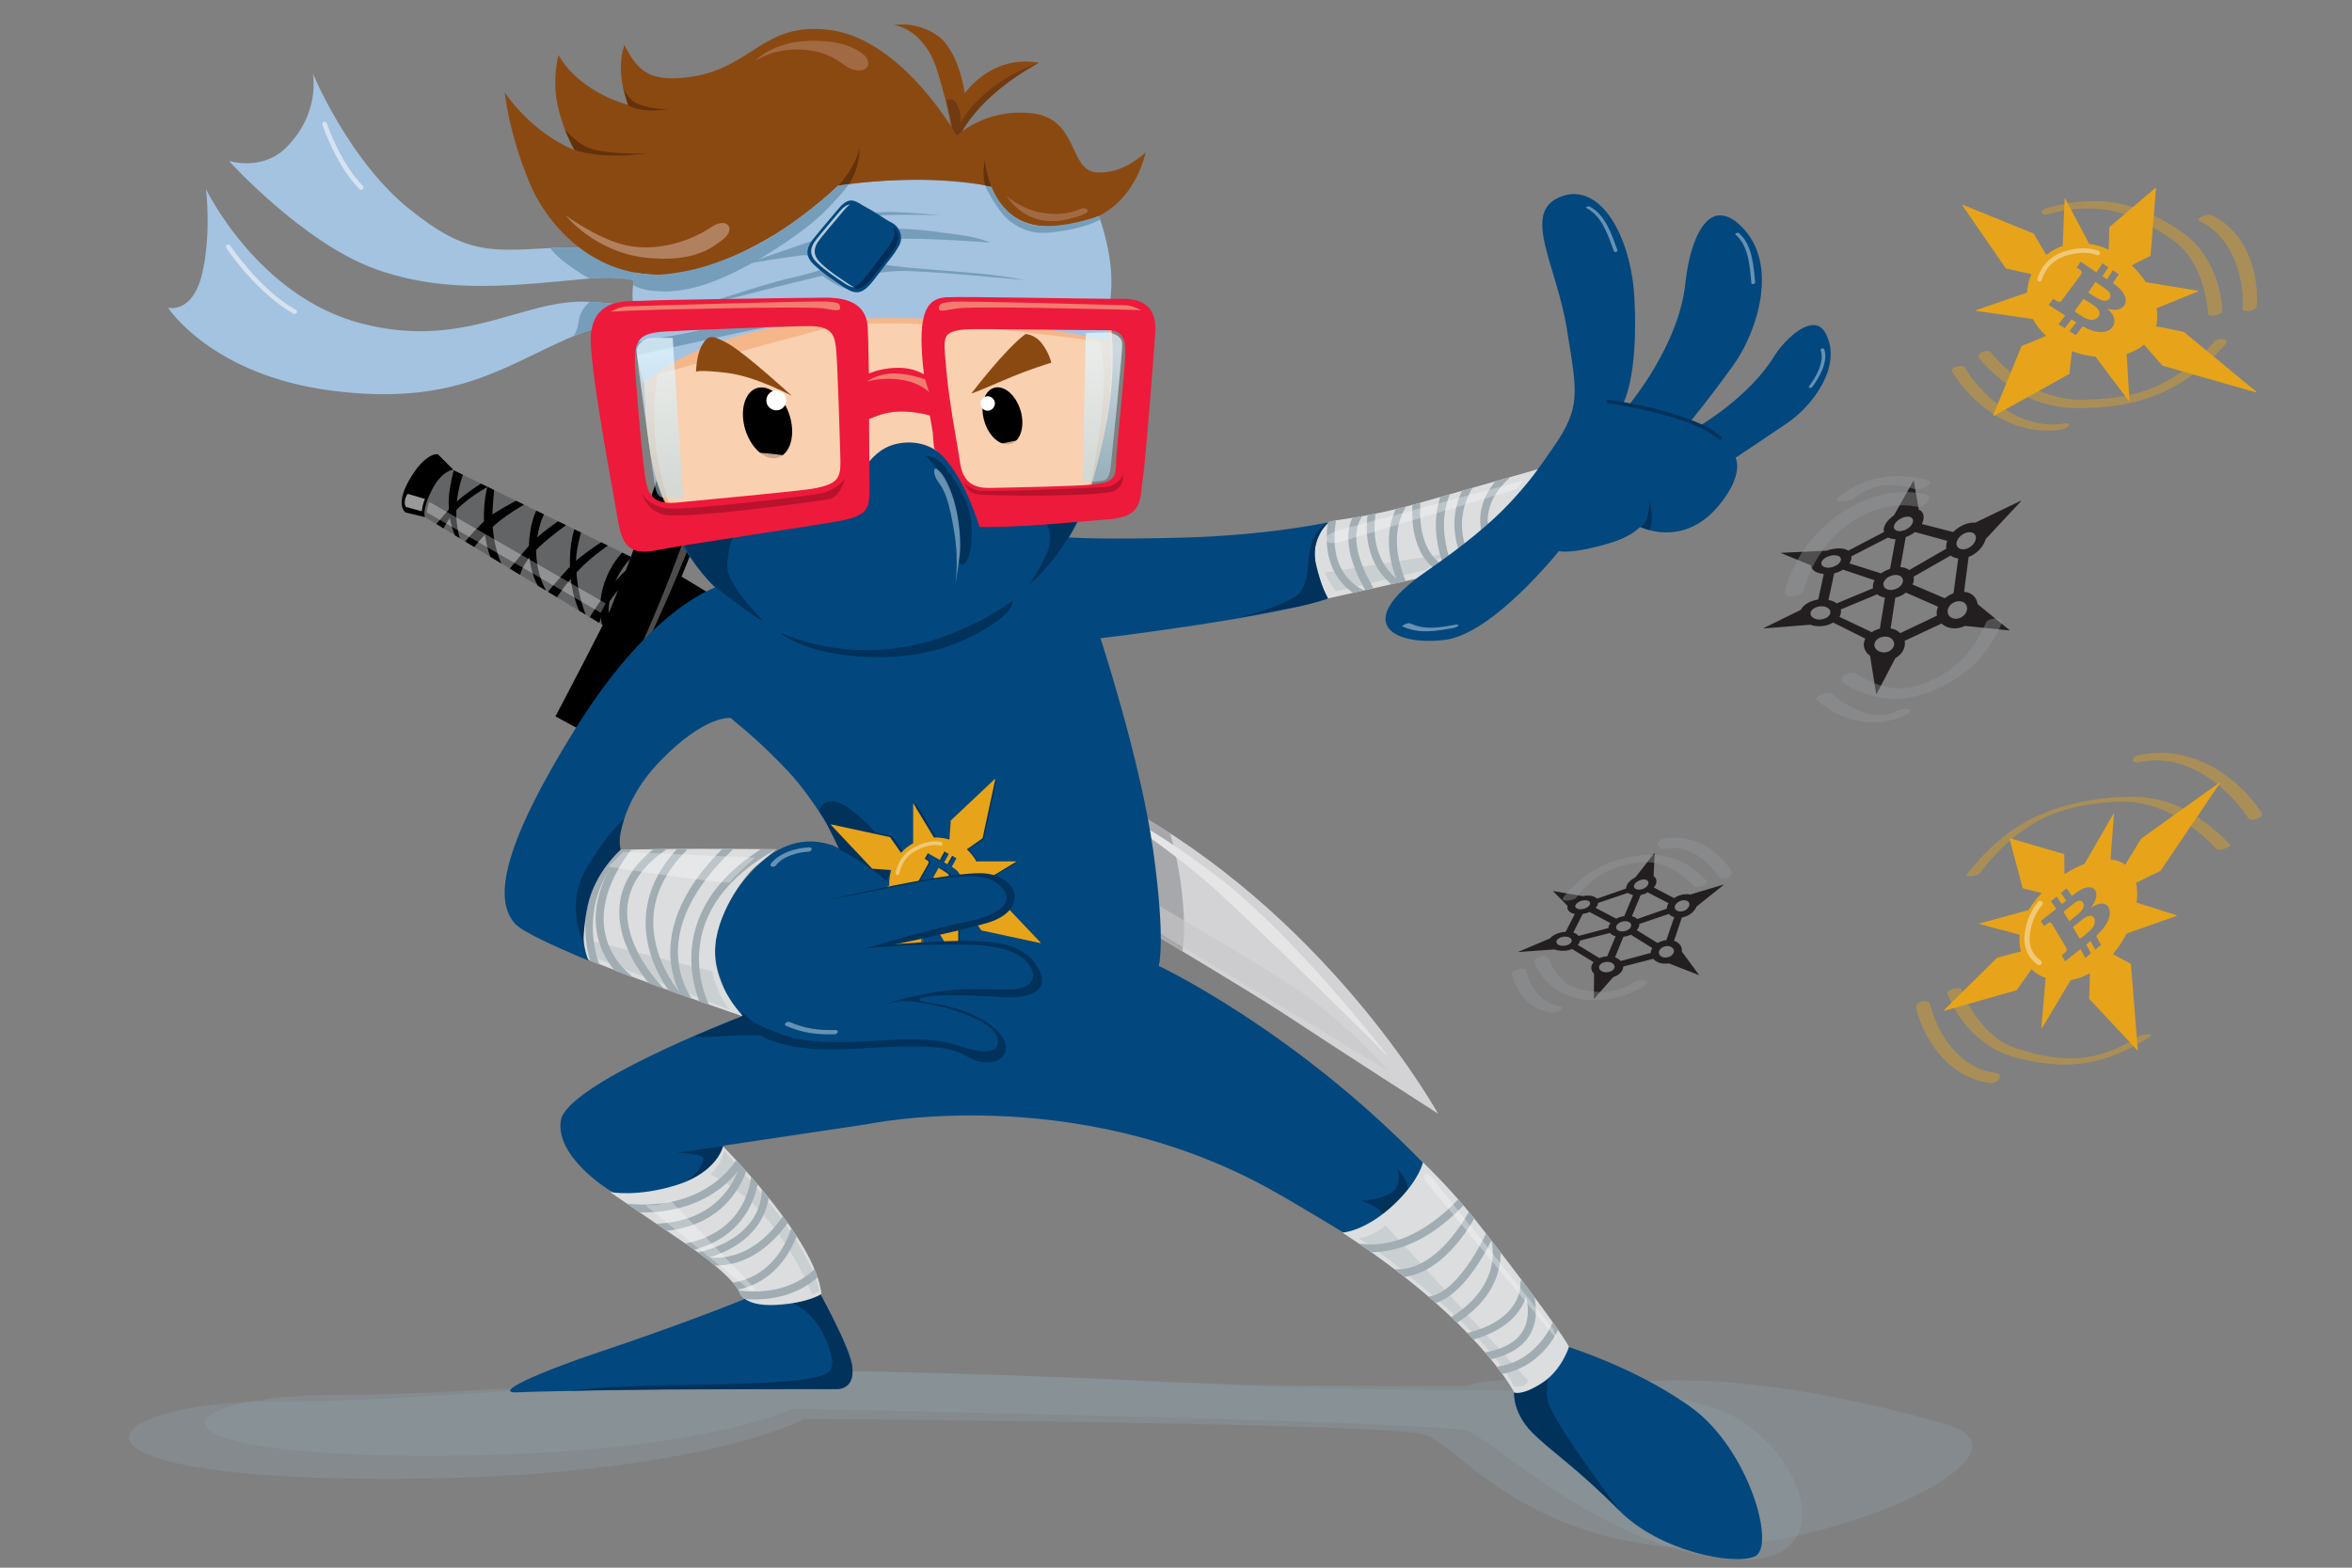 <?xml version="1.0" encoding="utf-8"?>
<!-- Generator: Adobe Illustrator 23.0.1, SVG Export Plug-In . SVG Version: 6.00 Build 0)  -->
<svg version="1.1" id="Layer_1" xmlns="http://www.w3.org/2000/svg" xmlns:xlink="http://www.w3.org/1999/xlink" x="0px" y="0px"
	 viewBox="0 0 1200 800" style="enable-background:new 0 0 1200 800;" xml:space="preserve">
<rect x="0" y="0" width="1200" height="800" fill="#808080" stroke="none"/>
<style type="text/css">
	.st0{opacity:0.3;fill:#8CA0AA;}
	.st1{fill:#636466;}
	.st2{clip-path:url(#SVGID_2_);}
	.st3{clip-path:url(#SVGID_4_);fill:#A7A8AB;}
	.st4{opacity:0.6;fill:#C8C8CA;}
	.st5{fill:#E6E5E6;}
	.st6{fill:#4E4C4B;}
	.st7{fill:#FFFFFF;fill-opacity:0.6;}
	.st8{fill:#FFFFFF;fill-opacity:0.3;}
	.st9{fill:#DCDDDE;}
	.st10{fill:#02487E;}
	.st11{fill:#01325C;}
	.st12{fill:#F9D0B0;}
	.st13{opacity:0.6;fill:#F1A671;}
	.st14{fill:#FFFFFF;}
	.st15{fill:#8B4912;}
	.st16{fill:#769EBB;}
	.st17{clip-path:url(#SVGID_6_);}
	.st18{clip-path:url(#SVGID_8_);}
	.st19{fill:#D7E2F0;}
	.st20{fill:#A4C3E1;}
	.st21{fill:#703A13;}
	.st22{fill:#63320B;}
	.st23{fill:#A16A42;}
	.st24{fill:#B1815F;}
	.st25{fill:#002D56;}
	.st26{opacity:0.7;fill:#FFFFFF;}
	.st27{fill:#ED1A3B;}
	.st28{opacity:0.4;fill:#FFFFFF;}
	.st29{fill:#F27C6F;}
	.st30{fill:#B9122D;}
	.st31{opacity:0.5;fill:#B1E3FA;}
	.st32{opacity:0.5;fill:url(#SVGID_9_);}
	.st33{opacity:0.5;fill:url(#SVGID_10_);}
	.st34{opacity:0.8;fill:#F9D0B0;}
	.st35{fill:#231F20;}
	.st36{clip-path:url(#SVGID_12_);}
	.st37{fill:#A1ADB3;}
	.st38{opacity:0.3;fill:#FFFFFF;}
	.st39{opacity:0.3;fill:#A1ADB3;}
	.st40{clip-path:url(#SVGID_14_);fill:#DCDDDE;}
	.st41{clip-path:url(#SVGID_14_);}
	.st42{fill:none;stroke:#01325C;stroke-width:1.871;stroke-linecap:round;stroke-linejoin:round;stroke-miterlimit:10;}
	.st43{opacity:0.4;}
	.st44{clip-path:url(#SVGID_16_);}
	.st45{clip-path:url(#SVGID_18_);}
	.st46{clip-path:url(#SVGID_20_);}
	.st47{fill:#E7A41A;}
	.st48{opacity:0.4;clip-path:url(#SVGID_20_);fill:#E7A41A;}
	
		.st49{opacity:0.4;clip-path:url(#SVGID_20_);fill:none;stroke:#FFFFFF;stroke-width:1.871;stroke-linecap:round;stroke-miterlimit:10;}
	.st50{opacity:0.4;fill:#E7A41A;}
	.st51{opacity:0.4;fill:none;stroke:#FFFFFF;stroke-width:2.307;stroke-linecap:round;stroke-miterlimit:10;}
	.st52{opacity:0.4;fill:none;stroke:#FFFFFF;stroke-width:2.623;stroke-linecap:round;stroke-miterlimit:10;}
	.st53{fill:#939598;}
</style>
<g>
	<path class="st0" d="M992.6,726.7c-55.1-15.7-103.9-23.3-144.2-22.3c-40.3,1-42.3,4.9-42.3,4.9s-111.2,1-185-2.9
		c-73.8-3.9-183-7.9-240.1-6.9c-57.1,1-120.8,10.3-120.8,10.3s-81.1,5.7-113.6,5.3c-97.1-1.3-130.7,37.5,36.6,39.5
		c167.3,2,227.3-30.5,227.3-30.5s298.2,2,315.9,7.9c17.7,5.9,45.3,48.2,121,57.1C923.2,797.8,1047.7,742.4,992.6,726.7z"/>
	<path class="st0" d="M870.1,717c-48-12.4-49-14.5-84.1-13.7c-35.1,0.8-36.8,3.9-36.8,3.9s-96.8,0.8-161.1-2.3
		c-64.3-3.1-159.4-6.2-209.1-5.4c-49.7,0.8-105.2,8.1-105.2,8.1s-70.6,4.5-98.9,4.2c-84.5-1-113.8,29.5,31.9,31.1
		c145.7,1.5,198-24,198-24s327.6,6.5,343,11.2c15.4,4.6,67.2,58.6,133.2,65.5C946.9,802.4,918.1,729.4,870.1,717z"/>
	<g>
		<path class="st1" d="M228,238.3l99.5,48.6l-15.8,34.6l-97.5-59.2c0,0-3.3-2.2,2.7-12.6C223.4,238.3,228,238.3,228,238.3z"/>
		<g>
			<defs>
				<path id="SVGID_1_" d="M228,238.3l99.5,48.6l-15.8,34.6l-97.5-59.2c0,0-2.4-4.1,3.3-13.3C223.1,239.8,228,238.3,228,238.3z"/>
			</defs>
			<clipPath id="SVGID_2_">
				<use xlink:href="#SVGID_1_"  style="overflow:visible;"/>
			</clipPath>
			<g class="st2">
				<g>
					<path d="M237.4,285.8l-6.7-1.1c0,0,12.9-17.4,21.2-22.6c14.8-9.4,21-10.3,21-10.3l0.1,2.6c0,0-13.4,6.8-21.2,14.1
						C241.1,278.6,237.4,285.8,237.4,285.8z"/>
					<path d="M251.5,240.9l1.4,1.6c0,0-1.7,13.9-1.7,22.2c0.1,18.8,8.4,30,8.4,30l-5.9-2.1c0,0-6.4-10.8-6.8-26.6
						C246.5,248.6,251.5,240.9,251.5,240.9z"/>
					<path d="M281.6,309l-6.7-1.1c0,0,13.5-17.6,21.2-23.6c13.7-10.7,18.7-11.5,18.7-11.5l0.1,2.5c0,0-9.4,5.7-17.1,13.1
						C287.1,298.6,281.6,309,281.6,309z"/>
					<path d="M295.5,264.2l2.7,1.7c0,0-4.4,12.7-4.3,21c0.1,18.8,6.7,30.7,6.7,30.7l-3.4-2.3c0,0-6.1-10.1-6.4-25.9
						C290.3,272,295.5,264.2,295.5,264.2z"/>
					<path d="M222.7,279.8l-4.4-7c0,0,9.5-12.2,14.8-16.9c11.4-10,21.3-13.8,21.3-13.8l-0.1,3.4c0,0-10.5,4.9-18.7,12.1
						C224.6,267.3,222.7,279.8,222.7,279.8z"/>
					<path d="M235,231l5.6,2.7c0,0-4.4,5.4-6.7,16.9c-4,19.6,4.1,32.1,4.1,32.1l-2.3-2.9c0,0-9.2-11.7-6.2-30.3
						C231.5,236.4,235,231,235,231z"/>
					<path d="M265.1,294.8l-6.1-3.2c0,0,9.8-12.7,15.4-17.6c11.8-10.4,21.9-14.5,21.9-14.5l-0.2,3.5c0,0-11,7.1-19.4,14.6
						C265.3,287.7,265.1,294.8,265.1,294.8z"/>
					<path d="M278.4,253l3.9,1.6c0,0-5.3,5.6-7.7,16.9c-4.2,19.4,5.7,32.7,5.7,32.7l-4.7-3.2c0,0-8.1-11.2-5.1-29.6
						C272.5,258.5,278.4,253,278.4,253z"/>
					<path d="M305.4,320.4l-6.5-2.4c0,0,9.1-14.7,14.4-20.7c11.3-12.7,21.3-18.5,21.3-18.5l0,3.7c0,0-10.7,9-18.8,18.2
						C305.2,312.9,305.4,320.4,305.4,320.4z"/>
					<path d="M323.4,277.2l4.4,2.5c0,0-7.6,4.5-13.1,15.4c-9.3,18.6-0.2,34.2-0.2,34.2l-5.1-4.2c0,0-7.4-13.1,0.2-30.9
						C315,281.5,323.4,277.2,323.4,277.2z"/>
				</g>
			</g>
		</g>
		<path d="M329.7,261.5c4.5-14.6,8.7-25.9,9.8-29.6c4.9-0.4,29,7.8,29,7.8s-15,41.7-24.8,64.2c-23.8,54.6-37.7,73.9-37.7,73.9
			l-22.6-12.2c0,0,24.9-47.4,27.7-54C323.3,282.4,329.7,261.5,329.7,261.5z"/>
		<g>
			<defs>
				<path id="SVGID_3_" d="M358.6,339.9c0,0,263.9,155.9,295.7,176.9c31.8,21,79.4,51.5,79.4,51.5s-52.6-95-152.6-152.8
					c-100-57.8-209.3-101-209.3-101L358.6,339.9z"/>
			</defs>
			<use xlink:href="#SVGID_3_"  style="overflow:visible;fill:#D3D3D6;"/>
			<clipPath id="SVGID_4_">
				<use xlink:href="#SVGID_3_"  style="overflow:visible;"/>
			</clipPath>
			<path class="st3" d="M584.2,408.4l8.4,5c0,0,9.7,19.8,11.4,54.3c1.2,24.2-5.3,28.4-5.3,28.4l-19.2-8.1L584.2,408.4z"/>
		</g>
		<path class="st4" d="M708.6,546.7L365.1,339.4l3.1-3.5c0,0,273.3,151.6,302.6,175.3C700,535,708.6,546.7,708.6,546.7z"/>
		<path class="st5" d="M708.8,539.8c0,0-46.5-60.4-85.8-91c-39.3-30.6-67.1-41.4-67.1-41.4s37.7,21.6,69.3,51.2
			C664.3,495.1,708.8,539.8,708.8,539.8z"/>
		<path d="M347.5,294.1l26.9,16.3c0,0,1.8,7-3.7,17.4c-5.5,10.4-13.4,16.5-13.4,16.5l-27.9-12.9c0,0-2.1-2.8,8.8-23.4
			C342.5,299.9,347.5,294.1,347.5,294.1z"/>
		<path class="st6" d="M339,317.4l-5.8,12.1l24,11.6c0,0,2.7-1.5,5.3-4.5c2-2.3,3.1-4.9,3.1-4.9L339,317.4z"/>
		<path class="st6" d="M306,374.8c0,0,22.1-37.7,43.8-91.5c3.6-8.9,15.3-41.7,15.3-41.7l-4.2-1.2c0,0-4.5,15-15.1,43.4
			C329.5,327.8,306,374.8,306,374.8z"/>
		<path d="M216.8,263.9l-9.9-2.4c0,0-5.4-3.6,1.7-16.2c8.4-14.8,14.8-13.5,14.8-13.5l7.9,7.9c0,0-5.7,0.1-11,10.4
			C215.1,260.5,216.8,263.9,216.8,263.9z"/>
		<path class="st7" d="M215.2,260.9c0,0,0.3-2.5,0.9-4.4c0.7-1.9,0.7-1.9,0.7-1.9L208,252c0,0-1,1-1.4,3.4c-0.4,2.4,0.5,3.3,0.5,3.3
			L215.2,260.9z"/>
		<path class="st8" d="M306.5,312.7l2.5-4.8l-89.8-51.7c0,0-1,1.1-1.4,5.3C226.3,266.3,306.5,312.7,306.5,312.7z"/>
	</g>
	<path class="st9" d="M722.7,295.3c0,0,27.4-17.5,43.4-34.1c6.5-6.8,19.7-22.1,19.7-22.1s-54.8,15.6-62.2,17.7
		c-30.7,8.6-41.9,7.7-46.4,10c0,0-11.6,10.8-5.3,26c4.6,11.1,5.1,12.7,5.1,12.7L722.7,295.3z"/>
	<path class="st10" d="M416.3,656.6c0,0,17.7,30.7,18.6,40.9c0.9,10.2-7.4,10.2-7.4,10.2s-147.9,1.9-162.8,2.8
		c-14.9,0.9,10.2-10.2,40.9-20.5c30.7-10.2,76.3-27,81.8-30.7C393.1,655.7,416.3,656.6,416.3,656.6z"/>
	<path class="st11" d="M417.3,658c0,0,16.7,30.4,17.6,40.7c0.9,10.2-7.4,10.2-7.4,10.2s-122.8-0.1-137.6,0.9
		c29.3-3.7,66.2-2.6,98.5-4.1c34.4-1.7,35.2-5,36.2-9.4c0.7-3.1-4.8-28.6-25.9-33.2C389.3,660.9,417.3,658,417.3,658z"/>
	<path class="st10" d="M772.5,710.6c0,0-0.9,10.2,9.3,20.5c10.2,10.2,21.4,16.7,44.6,40c20.3,20.3,57.7,27.9,68.8,23.2
		c11.2-4.6-2.8-54.9-32.6-76.3c-29.8-21.4-67.5-32.3-67.5-32.3L772.5,710.6z"/>
	<path class="st11" d="M826.5,771c-23.3-23.3-34.4-29.8-44.6-40c-10.2-10.2-9.3-20.5-9.3-20.5l22.8-24.9c0,0-8.5,18.4-5.6,29.6
		C792.6,726.5,826.5,771,826.5,771z"/>
	<path class="st10" d="M561.4,325.5c0,0,20.5,62.3,27,108.8c6.5,46.5,2.8,58.6,2.8,58.6s69.2,32.5,135.3,101c0,0-0.7,30.1-8.6,34.9
		c-8,4.8-31.8,0.6-31.8,0.6c-7.8-4.8-30.1-18.2-39.1-23.1c-100.4-54.9-204.6-32.6-204.6-32.6l-73.7,11c0,0,3.8,5.7,0,10.4
		c0,0-28,21.6-41.3,18.9c-8.7-1.8-16.6-6.7-16.6-6.7s-27.4-16.8-24.7-35.4c2.8-18.6,89.3-52.1,89.3-52.1l3.4-1
		c-6.5-5.7-8.9-12.7-11.8-21c-4.7-13.4-2.7-32.3,16.5-53.1c19.1-20.7,35.8-14.8,40.1-13.7c4.2,1.1,15.5,8.5,15.5,8.5l-10-6.5
		c0,0-12.7-24.2-27-39.4c-14.3-15.2-25.7-24.1-25.7-24.1l-3.6-3.1c0,0-13-1.9-36.3,22.3c-21.6,22.5-20.5,43.7-20.5,43.7l0.7,1.2
		c0,0-11.7,6.3-17.6,27c-3.8,13.3,1.6,28.7,1.6,28.7l-0.2,1c-18.5-7.7-34-14.9-37.6-18.8c-10.2-11.2-9.1-35.8,30.9-100
		c40-64.2,73.8-72.7,73.8-72.7l164.2-26.3c0,0,3.2,3.5,70.2,1.9c45-1.1,75.9-7.9,75.9-7.9l-2.1,2.3c0,0-5.6,4.6-5,15.2
		c0.5,10.6,6.7,21.1,6.7,21.1l-0.1,0.5c-32.6,10.2-116,20.1-116,20.1L561.4,325.5z"/>
	<path class="st12" d="M328.8,190.5c0,0-0.8,55.8,15.1,72.1c15.1,15.6,139.6,19.7,139.6,19.7l71.4-28.5c0,0,11.5-34.9,12.6-63
		c1.1-28.2-3.6-38.1-3.6-38.1l-143.6-8.5L328.8,190.5z"/>
	<path class="st13" d="M326.7,167.9l12.7,4.8c0,0-10.7,32.8-2.6,67.7c8.1,34.6,12.7,31.9,12.7,31.9s-11.2-10.5-15.6-32.2
		c-4.4-21.7-5-44.9-5-44.9L326.7,167.9z"/>
	<path class="st13" d="M495.6,135.3l71.5,40c0,0-110-17.2-148-7.1c-34.4,9.1-86.6,23.7-86.6,23.7s-9.2,0.7,6.5-14.8
		c15.7-15.6,134.8-25,134.8-25L495.6,135.3z"/>
	<path class="st13" d="M566.1,160.1c0,0,2.4,12.2,0.2,38.9c-2.2,26.7-9.8,49-11.9,55.7c-2.2,6.7,6.4-17.4,8.7-56
		c1.5-24.5-8.4-39.6-8.4-39.6L566.1,160.1z"/>
	<path class="st11" d="M399.6,320.7l-1,2.8c0,0,14.7,12.2,51.4,11.9c28.8-0.3,47.3-10.8,56.2-16.7c12.6-8.4,10.3-12.2,10.3-12.2
		l-1.9-9.9l-114.3,24"/>
	<path d="M403,212.4c2.9,9.8,0.2,19.2-6.1,21.1c-6.3,1.9-13.7-4.6-16.7-14.4c-2.9-9.8-0.2-19.2,6.1-21.1
		C392.7,196.2,400.1,202.7,403,212.4z"/>
	<path class="st14" d="M391,204.2c-0.1,2.8,2.1,5.1,5,5.2c2.8,0.1,5.1-2.2,5.2-5c0.1-2.8-2.2-5.1-5-5.2
		C393.4,199.2,391.1,201.4,391,204.2z"/>
	<path d="M520.7,209.5c2.3,7.9,0.1,15.5-5,17c-5.1,1.5-11.2-3.7-13.5-11.6c-2.3-7.9-0.1-15.5,5-17
		C512.3,196.4,518.3,201.6,520.7,209.5z"/>
	<path class="st14" d="M500.2,205.8c-0.1,2,1.6,3.7,3.6,3.8c2,0.1,3.7-1.6,3.8-3.6c0.1-2-1.6-3.7-3.6-3.8
		C502,202.2,500.3,203.8,500.2,205.8z"/>
	<path class="st10" d="M553,258.9c0,0-11.9,34.9-48.6,55.5c-36.7,20.5-68.4,19.8-92,13.4c-34.4-9.4-57.5-35-67-55
		c0,0,75.9-19.6,85.8-24.5c9.9-5,12.5-22.1,32.1-22.5c19.6-0.4,29.8,21.6,29.8,21.6s17.2,8.7,27,9.6C530,257.7,553,258.9,553,258.9z
		"/>
	<path class="st15" d="M495.6,200.8c0,0,17.2-22.7,27.6-30.3c0,0,4.6-0.1,8.4,4.8c3.8,5,4.8,9.8,4.8,9.8s-10.5,3-24.7,9.1
		C497.5,200.4,495.6,200.8,495.6,200.8z"/>
	<path class="st16" d="M322.2,174.9c0,0,2.3,4.3,2.6,5.1c0.3,0.8,3-4.4,18.9-8.3c15.9-3.9,47.8-4.3,55.9-4.9
		c8.1-0.6,14.3-3.8,14.3-3.8s-83.8-1.3-90.8,3.1C316.1,170.6,322.2,174.9,322.2,174.9z"/>
	<g>
		<g>
			<defs>
				<path id="SVGID_5_" d="M349.7,162.5c0,0-21-7-49.2-8.5c-33.8-1.8-63.3,24.9-116.3,11c-52.9-13.8-79.1-68.5-79.1-68.5
					s2.9,23.4-2.1,43.7c-5,20.2-17.3,16.8-17.3,16.8s22.3,34.6,83.9,42.4c61.6,7.8,86.5-11.9,120.2-26.7
					c33.7-14.8,60.5-5.8,60.5-5.8L349.7,162.5z"/>
			</defs>
			<use xlink:href="#SVGID_5_"  style="overflow:visible;fill:#A4C3E1;"/>
			<clipPath id="SVGID_6_">
				<use xlink:href="#SVGID_5_"  style="overflow:visible;"/>
			</clipPath>
			<g class="st17">
				<path class="st16" d="M348.2,170.6c0,0-9-10.3-33.2-4.9c-24.2,5.4-28.8,9.7-28.8,9.7s7.4,0.4,9.1-11.6
					c1.6-12,16.4-14.9,16.4-14.9s8.4-1.9,20.8,3.7c12.5,5.6,13.9,5.5,13.9,5.5L348.2,170.6z"/>
			</g>
		</g>
		<g>
			<defs>
				<path id="SVGID_7_" d="M346.5,157c0,0-8.7-18.2-45.5-14.9c-36.8,3.3-72.9,8.5-109.7-4.9c-36.9-13.4-74.5-55.1-74.5-55.1
					s16.9,5.4,29.1-6.7c17.9-17.8,13.7-37.9,13.7-37.9s18.2,44,48.8,68.8c30.5,24.7,42.5,21.7,76.3,20.1c41-1.9,60.3,18.8,60.3,18.8
					l7,12.9l-4.4-0.7L346.5,157z"/>
			</defs>
			<use xlink:href="#SVGID_7_"  style="overflow:visible;fill:#A4C3E1;"/>
			<clipPath id="SVGID_8_">
				<use xlink:href="#SVGID_7_"  style="overflow:visible;"/>
			</clipPath>
			<g class="st18">
				<path class="st16" d="M345.6,156.9l-13.4-8.1c0,0-2-3.7-15.1-3.5c-13.1,0.2-20.8-5.8-20.8-5.8s-21.5-13-16.2-18.7
					c7.9-8.6,18,1.5,18,1.5s43,9.9,49.4,20.8C353.9,154,345.6,156.9,345.6,156.9z"/>
			</g>
		</g>
		<g>
			<path class="st19" d="M150.4,160.2c-0.2,0-0.4,0-0.6-0.1c-18.7-10.4-33.7-32.6-34.3-33.5c-0.4-0.5-0.2-1.3,0.3-1.6
				c0.5-0.4,1.3-0.2,1.6,0.3c0.2,0.2,15.3,22.7,33.5,32.8c0.6,0.3,0.8,1,0.5,1.6C151.2,160,150.8,160.2,150.4,160.2z"/>
		</g>
		<g>
			<path class="st19" d="M184.3,96.9c-0.3,0-0.6-0.1-0.8-0.3c-11.8-11.8-18.7-32-19-32.9c-0.2-0.6,0.1-1.3,0.7-1.5
				c0.6-0.2,1.3,0.1,1.5,0.7c0.1,0.2,7,20.5,18.4,31.9c0.5,0.5,0.5,1.2,0,1.6C184.9,96.8,184.6,96.9,184.3,96.9z"/>
		</g>
		<path class="st20" d="M325.7,168.1c0,0-0.9,0-1.2,5.5c-0.5,8.5,4,21.9,4,21.9s28.9-29.4,104.6-32.7
			c75.7-3.3,132.4,11.3,132.4,11.3s-0.1-9.4,1.3-24.3c1.8-18.5-6-39.2-6-39.2s-29-13.5-71.3-17.7c-42.3-4.2-72.9,4.5-90.2,5.8
			c-17.3,1.3-74.2,37.1-74.2,37.1s-3.2,8.9-2.2,18.9c0.6,6.5,1.5,13.9,1.5,13.9L325.7,168.1z"/>
		<path class="st15" d="M485.7,68.8c0,0-0.7-10.9-7.5-32.7c-6.8-21.8-22-23.3-22-23.3s11-2.3,22,5.3c11,7.5,14,29.2,14,29.2
			l-0.1,0.5c0,0,13.5-20.1,37.9-15.8c-32.8,17.9-40.8,38.1-40.8,38.1l-1.5,3L485.7,68.8"/>
		<path class="st21" d="M485.7,68.8c0,0,2.3,3.4-2.8-17.6c2-0.7,4.1-1.5,6.2,3.8c1.2,3,1.1,7.7,1.1,7.7s9.1-19.6,39.9-30.7
			c-32.8,17.9-40.8,38.1-40.8,38.1l-1.5,3L485.7,68.8"/>
		<path class="st15" d="M427.7,94.7c-12.8,12.3-31.7,27.2-59.1,38.5c-53.9,22.3-87.3-13.6-98.2-39.4c-10.9-25.8-12.9-46.7-12.9-46.7
			s12.3,19.6,35.7,29.6c0,0-5.6-8.8-8.7-23c-2.9-13.1,0.4-25.6,0.4-25.6c8.6,14.6,23.9,21.9,35.5,25.5c0,0-6.8-16.9-1.8-30.6
			c6.7,13.2,12.9,19.4,34.6,16.1c30.8-4.8,36.5-28.2,70.2-23.8c38.2,5,66,56,66,56l-1.1-2.1c0,0,14.4-14.1,38.2-11.4
			c23.7,2.6,18.7,28.7,32.6,30.1c14,1.4,25.4-10.2,25.4-10.2s-5.2,27.9-30.7,35.1c-32.8,9.3-43.9-6.7-48-17.5c0,0-11.9-3.5-36.4-3.6
			C444.9,91.7,427.7,94.7,427.7,94.7z"/>
		<path class="st22" d="M293.1,76.5c0,0,12.9,5.2,37.5,1.7c0,0-23,1.2-32.2-3.6c-4.2-2.2-10-8.2-10-8.2s2,4.9,2.5,5.8
			C291.3,73,292,74.6,293.1,76.5z"/>
		<path class="st22" d="M320.5,53.7c0,0,6.7,4.6,21.4,1.8c0,0-6.8,1.1-16.4-2.5c-4.9-1.9-7.3-7.7-7.3-7.7L320.5,53.7z"/>
		<path class="st22" d="M427.7,94.7c0,0,8.7-8.7,10.8-19.4c0,0,0.5,5.4-2.2,12.5c-1.1,2.9-2.3,5-3.2,6.2L427.7,94.7z"/>
		<path class="st22" d="M505.8,95.4c0,0-2.9-7.6-3.3-13.6c0,0-1,3.8-0.6,8.7c0.1,1.7,0.7,4.2,0.7,4.2L505.8,95.4z"/>
		<path class="st23" d="M385.4,31.1c0.2-0.7,9.1-9.1,25-10.1c19.2-1.3,27.9,4.7,30.8,7.4c2.9,2.7,3,9.2-5.9,7.1
			c-5.3-1.2-9.6-9.3-26.2-10.2C394.1,24.5,385.4,31.1,385.4,31.1z"/>
		<path class="st24" d="M288.6,109.9c0,0,14.7,18.5,40.2,21.5c25.5,3,35-5.6,39.1-8.5c8.3-5.6,3.4-12.8-5.2-6.9
			c-9.2,6.3-26,12.7-42.7,9.3C305.5,122.4,288.6,109.9,288.6,109.9z"/>
		<path class="st23" d="M545.1,111.8c-4.4,1.1-11.1,2.2-19.2-1.2c-7.8-3.3-12.4-10.6-12.4-10.6s8.7,8,21.5,9
			c13.6,1.1,16.4-4,19.1-2.5C557.5,108.5,550,110.6,545.1,111.8z"/>
		<path class="st16" d="M427.7,94.7c0,0-25.4,24-50.4,34.7c-19.6,8.3-26.8,8.9-37.4,10.6c-10.2,0.7-15.9-1-15.9-1s-0.7,5.1-1.1,6.1
			c-0.4,1,13.9,7.7,37,0c23-7.7,51.1-27.3,60.6-36.9c4.7-4.7,11.7-12.2,12.5-14.3C429.5,94.5,427.7,94.7,427.7,94.7z"/>
		<path class="st16" d="M428.1,111.2c0,0,15.1-3.5,27.8-3c12.7,0.5,23.5,1.6,23.5,1.6s-22-0.5-29.7,0.1c-7.7,0.6-9.3,1.4-9.3,1.4
			s-5.1,5.5,12.3,5.4c17.4-0.1,23.2,1.5,35.5,3c12.2,1.5,16.9,4.1,16.9,4.1s-35.4-2.7-48.6-1.8c-13.2,0.9-14.9,3.2-14.9,3.2l0.4,8
			l6.7-4.5c0,0-0.4,2-2,4.5c-1.5,2.5,27.9,4.2,47.6,5.9c19.7,1.7,28.1,3.8,28.1,3.8s-52.8-5.2-64.4-4.6c-11.6,0.5-18.2,3-18.2,3
			s-2.8,4.8-6.8,5.8c-3.9,0.9-13.4-6.4-13.4-6.4s-0.6,0.2-16.1,3.9c-15.5,3.7-53.7,13.8-53.7,13.8s37.4-12.8,52.2-16.2
			c14.8-3.4,16.8-4.6,16.8-4.6s-3.6-7.6-8.5-7.4c-4.9,0.3-30.5,4.6-30.5,4.6l36.1-12.4l9.4-10.7L428.1,111.2z"/>
		<path class="st10" d="M415.7,135.5c4.8,4.4,8.5,6.8,14.5,10.8c7.2,4.9,10.4,3.5,16.4-4.4c8.7-11.6,9.1-11.2,12-16.3
			c2.9-5.2-0.2-10.4-3.9-12.1c-3.6-1.8-7.4-4.9-12.6-7.6c-5.2-2.7-8.1-6.8-14.3,0.6c-7.8,9.2-10.6,12.6-12.7,15.2
			C410.6,127.3,411.1,131.3,415.7,135.5z"/>
		<path class="st25" d="M434.6,146.7c2.7-0.5,5.2-2.9,8.4-7.2c8.9-11.7,9.2-11.3,12.2-16.6c1.5-2.6,1.4-5.3,0.5-7.5
			c2.3,2.3,3.7,6,1.6,9.8c-2.7,4.8-3,4.5-11.2,15.2C441.7,146.3,438.9,148.3,434.6,146.7z"/>
		<path class="st26" d="M430.6,107.3c-7.3,8.6-9.9,11.8-12,14.4c-4.3,5.3-3.7,9,0.6,13c4.5,4.2,8.1,6.4,13.7,10.2
			c1.2,0.8,2.2,1.4,3.2,1.8c-1.7-0.1-3.5-0.9-5.8-2.5c-5.4-3.7-8.8-5.8-13.1-9.8c-4.1-3.8-4.6-7.4-0.5-12.5c2-2.4,4.5-5.5,11.5-13.8
			c2.2-2.6,3.9-3.6,5.5-3.7C432.7,105,431.7,106,430.6,107.3z"/>
		<path class="st16" d="M338.4,163.1c0,0-10.8,3.8-11.7,4.6c-0.9,0.7-1.7,1.1-1.7,1.1s-0.6,5.1-0.4,8.1c0.1,2.6,0.5,4.3,0.5,4.3
			s46.2-10.2,50.9-11.2c4.7-1,13.9-2.8,13.9-2.8s-1.4-2-6-2.5c-4.6-0.5-13.7,0.8-28.2,4.1c-14.4,3.3-22.3,3.7-29.7,5.7
			C324.7,166.4,338.4,163.1,338.4,163.1z"/>
		<path class="st16" d="M560.6,110.3c0,0,0.8,0.4,0.7,1.4c-0.1,1-8.9,4.9-22.8,6.7c-8.4,1.1-15,0.5-22.8-5.2
			c-6.9-5-13.1-18.4-13.1-18.4l3.2,0.7c0,0,5,13.8,18.4,18.5C537.3,118.6,560.6,110.3,560.6,110.3z"/>
	</g>
	<path class="st11" d="M471.9,232.6c0,0,2.2-0.2,5.5,1.4c5.2,2.5,17.3,20.1,18.2,32.8c0.9,12.7-1.4,17.7-2.4,19.5
		c-1.3,2.4-3.3,2.5-4,0.2c-0.3-0.8,2.2-11.7-1-25.1C483.1,240.8,471.9,232.6,471.9,232.6z"/>
	<path class="st11" d="M380.8,267.9c0,0-27.9,2.8-31.4,4.3c-3.5,1.5-0.5,5.3-0.5,5.3s7.2,15.5,18.4,23.9
		c11.2,8.5,18.1,13.5,21.5,15.4c3.4,1.9-18-17-17.7-28C371.6,269.1,380.8,267.9,380.8,267.9z"/>
	<path class="st11" d="M551.8,260.7c0,0-0.1,0.3-0.3,0.7c-1.2,3-6.4,14.5-14,23.8c-8.8,10.8-12.4,13-12.4,13s8.7-12.7,10.1-19.4
		c2.8-13.2-6.4-15.3-7.5-18.4L551.8,260.7z"/>
	<path class="st27" d="M301.5,177.1c1.9,25.5,11.8,76.1,13.8,88.4c2,12.3,5.6,18.2,19.7,15.3c14.2-2.9,84.5-13.1,94.7-15.2
		c13.7-2.9,14-6.4,13.9-18.2c0-2.7-0.1-17.3-0.2-33.5c3.7-1.7,8.7-3.5,14.1-3.8c6.8-0.4,13.1,0.9,16.9,1.9c1.3,7.6,1.5,8.5,1.5,8.6
		c0,0,0,0,0,0c0,0,0.3,5.8,0.8,8.4c13.1,9.9,20.3,31.6,23.1,39.9c18.6,0.6,55.5-3.1,66-3.9c17.6-1.4,15.7-10.1,17.4-21.8
		c1.4-9.2,5.8-66.6,6.2-73.4c0.4-7.2-0.7-17.4-16.7-17.3c-16,0.1-81.6-1.3-89.7-0.8c-8.1,0.5-14.4,4.5-12.5,30
		c0.2,3.1,0.5,6.2,0.9,9.3c-3.2-1.8-7.7-3.4-13.5-3.3c-6.4,0.1-11.3,1.5-14.6,2.9c-0.2-12.7-0.4-23.1-0.8-25.5
		c-1-6.7-5.5-13.3-21.4-13.2c-16,0.1-85.6,1.1-93.7,1.6C319.2,153.9,299.6,151.6,301.5,177.1z M492.5,168.1c5.4-0.5,62,0.5,72.6,0.4
		c10.6-0.1,8.8,9.5,8.9,13.4c0.2,5.1-4.6,49.5-4.6,54.2c0.1,8.9-2.3,10.1-12.8,11.2c-7,0.8-36.8,1.4-51.4,1.7
		c-9.6,0.2-14.1-3.9-15.4-13.1c-1.3-9.2-5.5-29.4-7.1-48.5C481.5,172.5,479.9,169.2,492.5,168.1z M338.9,169.2
		c6.3-0.4,61.9-2.8,74.2-2.8c12.3,0,12.7,5.9,13.4,11c0.8,5.1,2.2,53.4,2.3,58.1c0.1,8.9-2,11.4-12.6,13.6c-7.9,1.6-55.6,5.8-70,7.3
		c-11.1,1.2-15.3-2.3-16.8-11.5c-1.6-9.2-3.5-32.3-5-51.5C322.9,174.2,324.3,170.2,338.9,169.2z"/>
	<path class="st28" d="M477.9,239.3c1.5,1,4.4,3.3,8,13.5c2.4,6.6,4.9,21.1,3.7,30.9c-1.3,9.8-2.4,15.7-2.4,15.7s2.3-11.8-0.3-27.8
		c-2.7-16-4.8-21.1-8-25.4C475.7,241.9,476.3,238.3,477.9,239.3z"/>
	<path class="st29" d="M311.5,159.1c0,0,4.4-2.5,7.7-2.7c3.4-0.2,97.5-3,102.9-2.5c5.4,0.4,6.3,0.8,6.5,2.8c0.3,2-1,2-8.4,0.7
		c-7.5-1.3-91,0.7-98.7,1.1C313.8,158.9,311.5,159.1,311.5,159.1z"/>
	<path class="st29" d="M582.2,158.3c0,0-4.4-2.4-7.8-2.5c-3.4-0.1-83.7-2.4-89-1.8c-5.3,0.6-6.2,1-6.4,3c-0.2,2,1,1.9,8.5,0.5
		c7.4-1.5,77.1,0.3,84.8,0.5C579.9,158.1,582.2,158.3,582.2,158.3z"/>
	<path class="st29" d="M442.4,194.7c0,0,4.8-3.9,12.8-4.1c8-0.3,16.8,3,16.8,3l2,6.5c0,0-4.6-4.9-14.2-6.3
		C450.1,192.3,442.4,194.7,442.4,194.7z"/>
	<path class="st30" d="M431.1,244.2c0,0-4.1,5.7-11.5,7.4c-7.4,1.7-66.4,8.5-77.7,7.9c-11.3-0.6-14.5-8-14.5-8s2.8,10.5,13.2,11.4
		c15.4,1.3,75.6-7,82-8.1C429,253.7,431.1,244.2,431.1,244.2z"/>
	<path class="st30" d="M491.6,245.7c0,0,2.1,3.6,7.5,4.6c5.5,1.1,61.5-1.5,65.3-1.8c3.8-0.2,8.4-4.2,8.4-6.4c0,0,1.2,5.2-4,8.3
		c-5.3,3.1-64.4,2.9-70.1,1.8C493.1,251.3,491.6,245.7,491.6,245.7z"/>
	<path class="st31" d="M554,170c0,0,11.2-0.8,13-0.1c1.8,0.7,5.2,1.8,5.5,5.3c0.4,3.5-5.4,58.7-5.7,61.9c-0.2,3.2-0.9,6.6-2.8,7.7
		c-1.9,1.2-11.7,1.1-11.7,1.1L554,170z"/>
	
		<linearGradient id="SVGID_9_" gradientUnits="userSpaceOnUse" x1="4024.057" y1="262.872" x2="4025.436" y2="325.829" gradientTransform="matrix(-1 -2.470000e-02 -2.470000e-02 1 4592.31 15.624)">
		<stop  offset="0" style="stop-color:#FFFFFF"/>
		<stop  offset="1" style="stop-color:#FFFFFF;stop-opacity:0"/>
	</linearGradient>
	<path class="st32" d="M554,170c0,0,11.2-0.8,13-0.1c1.8,0.7,5.2,1.8,5.5,5.3c0.4,3.5-5.4,58.7-5.7,61.9c-0.2,3.2-0.9,6.6-2.8,7.7
		c-1.9,1.2-11.7,1.1-11.7,1.1L554,170z"/>
	<path class="st31" d="M343.2,172.5c0,0-11.2-0.4-13,0.4c-1.8,0.8-5.1,2.2-5.3,6c-0.2,3.8,8.4,63,8.8,66.4c0.4,3.4,1.3,7,3.2,8.2
		c1.9,1.2,11.7,0.7,11.7,0.7L343.2,172.5z"/>
	
		<linearGradient id="SVGID_10_" gradientUnits="userSpaceOnUse" x1="-1952.725" y1="7.961" x2="-1951.346" y2="70.916" gradientTransform="matrix(0.998 -6.970000e-02 7.510000e-02 1.076 2281.916 37.91)">
		<stop  offset="0" style="stop-color:#FFFFFF"/>
		<stop  offset="1" style="stop-color:#FFFFFF;stop-opacity:0"/>
	</linearGradient>
	<path class="st33" d="M343.2,172.5c0,0-11.2-0.4-13,0.4c-1.8,0.8-5.1,2.2-5.3,6c-0.2,3.8,8.4,63,8.8,66.4c0.4,3.4,1.3,7,3.2,8.2
		c1.9,1.2,11.7,0.7,11.7,0.7L343.2,172.5z"/>
	<path class="st34" d="M365,231.8c0.1-1.3,9.8-1.6,21.8-0.8c11.9,0.8,21.5,2.5,21.4,3.8c-0.1,1.3-9.8,1.6-21.8,0.8
		C374.5,234.8,364.9,233.1,365,231.8z"/>
	<path class="st34" d="M502.8,229.3c-0.2-0.9,7.9-3.1,17.9-4.9c10-1.8,18.3-2.6,18.5-1.7c0.2,0.9-7.9,3.1-17.9,4.9
		C511.2,229.5,503,230.2,502.8,229.3z"/>
	<path class="st15" d="M404,202c0,0-18.3-9.9-33-11.7c-14.8-1.8-15.9-0.6-15.9-0.6s0.2-8.8,3.1-13.6c2.9-4.8,4.3-5.9,13.9-0.4
		C381.6,181.4,404,202,404,202z"/>
	<path class="st35" d="M867,497.7l-8.9-12.1c0.3-2.5-1.3-4.7-4-5.5l4-11.9c3.4-0.6,6.4-2.8,7.5-5.6l13.9-11.1l-0.1-0.1l-17.1,5.1
		c-0.6-0.2-1.3-0.2-2-0.2c-2.2,0-4.4,0.8-6.2,2l-10.3-5.4c0.4-0.5,0.7-1.1,1-1.6c0.7-1.8,0.2-3.3-1.1-4.2l0.5-11.7l-0.2,0l-9.6,12.3
		c-2,1-3.7,2.5-4.4,4.1c-0.2,0.6-0.4,1.1-0.3,1.6l-14.9,5.2c-0.9-1-2.5-1.6-4.7-1.6c-0.8,0-1.6,0.1-2.5,0.3l-15.1-2.6l-0.1,0.1
		l7.4,7.5c-0.6,1.9,0.9,3.6,3.7,4.1l-4.7,9.1c-3.3,0.2-6.5,1.5-8,3.4l-16.1,6.8l0.1,0.1l18.3-1.3c0.7,0.3,1.6,0.5,2.6,0.6
		c2.2,0.3,4.5,0,6.4-0.8l11,6.7c-0.4,0.4-0.7,0.9-0.9,1.4c-0.7,1.6-0.2,3.3,1.1,4.5l-0.1,12.7l0.2,0l9.7-11c2.3-0.7,4.1-2.1,4.8-3.9
		c0.2-0.5,0.3-1,0.3-1.5l15.3-3.9c1,1.2,2.7,2.2,4.9,2.4c1,0.1,2.1,0.1,3-0.1l15.7,6.1L867,497.7z M859.2,459.4c2,0,3.2,1.3,2.6,2.9
		c-0.5,1.6-2.6,2.9-4.6,2.8c-2,0-3.2-1.4-2.6-2.9C855.2,460.7,857.2,459.4,859.2,459.4z M851.3,460.9c-0.3,0.4-0.5,0.8-0.6,1.3
		c-0.2,0.5-0.3,1-0.3,1.5l-15.1,5.3c-0.6-0.7-1.6-1.2-2.7-1.4l4.5-10.9c1.3-0.2,2.5-0.7,3.6-1.3L851.3,460.9z M818.7,496.1
		c-2.1-0.3-3.3-1.7-2.7-3.2c0.6-1.4,2.8-2.3,4.9-2c2.1,0.3,3.3,1.7,2.7,3.2C823,495.5,820.8,496.4,818.7,496.1z M827.3,475.3
		c-2-0.1-3.2-1.4-2.6-2.8c0.6-1.4,2.7-2.5,4.8-2.4c2,0.1,3.2,1.4,2.6,2.8C831.5,474.4,829.4,475.4,827.3,475.3z M838.4,448.8
		c2-0.1,3.1,1,2.5,2.5c-0.6,1.5-2.7,2.7-4.6,2.7c-2,0-3.1-1.1-2.5-2.5C834.4,450.2,836.5,448.9,838.4,448.8z M815.3,460.8l15.3-5.2
		c0.6,0.5,1.5,0.9,2.6,1.2l-4.5,10.7c-1.5,0.2-2.9,0.7-4.1,1.3l-10.5-5.5c0.4-0.4,0.7-0.9,1-1.4
		C815.2,461.5,815.3,461.1,815.3,460.8z M803.9,461.7c0.7-1.2,2.8-2.3,4.8-2.3c2,0,3.1,1.1,2.4,2.3c-0.6,1.3-2.8,2.3-4.8,2.3
		C804.3,464,803.2,462.9,803.9,461.7z M796.8,482.6c-2.1-0.2-3.2-1.4-2.5-2.7c0.7-1.3,2.9-2.1,4.9-1.9c2,0.2,3.2,1.4,2.5,2.7
		C801.1,482,798.9,482.8,796.8,482.6z M802.7,475.9l4.8-9.5c1.2-0.2,2.4-0.5,3.5-1l10.7,5.7c-0.3,0.4-0.6,0.8-0.8,1.2
		c-0.2,0.4-0.3,0.8-0.3,1.3l-15.2,4C804.7,476.8,803.8,476.2,802.7,475.9z M805,482.2c0.3-0.4,0.6-0.7,0.8-1.1
		c0.2-0.4,0.3-0.8,0.3-1.1l15.3-3.9c0.7,0.8,1.7,1.4,2.9,1.7L820,488c-1.4,0.1-2.8,0.4-4,0.9L805,482.2z M826.9,490.4
		c-0.7-0.8-1.7-1.4-2.9-1.9l4.3-10.5c1.3-0.1,2.6-0.5,3.8-1l10.9,6.8c-0.2,0.3-0.4,0.7-0.5,1c-0.2,0.5-0.3,1-0.3,1.5L826.9,490.4z
		 M845.7,481.2l-10.6-6.5c0.4-0.5,0.7-1,1-1.6c0.2-0.6,0.3-1.1,0.3-1.6l15-5.1c0.7,0.7,1.6,1.3,2.8,1.6l-4,11.7
		C848.6,479.9,847,480.5,845.7,481.2z M846.5,485.3c0.6-1.6,2.7-2.7,4.7-2.5c2,0.2,3.3,1.7,2.7,3.3c-0.5,1.6-2.7,2.7-4.7,2.5
		C847.2,488.4,846,486.9,846.5,485.3z"/>
	<path class="st35" d="M957.3,354.4l9.7-18.5c3.6-2,5.4-5.6,4.8-8.9l18.8-8.8c2.8,2.7,7.7,3.3,12,1.2l22.5,2.3l0.1-0.2l-16.2-13.2
		c-0.1-0.9-0.4-1.7-0.8-2.5c-1.2-2.3-3.5-3.6-6.1-3.8l2.3-17.8c1-0.4,2-0.8,2.9-1.5c3-2,5-4.8,5.8-7.6l18.1-19.4l-0.1-0.2
		l-23.3,11.2c-2.6-0.2-5.7,0.7-8.6,2.6c-1,0.7-1.9,1.4-2.7,2.2l-16-4.1c1.2-2.2,1.3-4.4,0.2-6c-0.4-0.6-1-1-1.7-1.3l-2.6-14.8
		l-0.2,0.1l-9.9,17.6c-3.8,2.6-5.8,6-5.1,8.5l-18.2,9.5c-2.4-1.6-6.8-1.5-11,0l-23.3,1.1l-0.1,0.1l15.4,6.3c0,0.7,0.3,1.3,0.7,1.9
		c1.1,1.4,3.2,2.3,5.8,2.5l-2.8,13c-0.9,0.2-1.9,0.4-2.8,0.7c-3,1-5.2,2.7-6.1,4.6l-19.1,9.4l0.1,0.1l23.8-1.9c2.7,1,6.2,1.1,9.3,0
		c0.9-0.3,1.7-0.7,2.4-1.1l16.4,8.2c-1,2-1.1,4.2,0.1,6.2c0.5,1,1.3,1.8,2.3,2.5l3.1,19.3L957.3,354.4z M1003.2,308.7
		c1.1,2.1,0,4.9-2.5,6.3c-2.5,1.4-5.5,0.8-6.6-1.3c-1.1-2,0-4.8,2.6-6.2C999.2,306.2,1002.1,306.7,1003.2,308.7z M996.7,302.7
		c-0.7,0.3-1.4,0.6-2.1,1c-0.9,0.5-1.6,1-2.3,1.6l-16.5-7c0.6-1.3,0.8-2.7,0.5-4l18.9-10.8c1.1,0.8,2.4,1.3,3.9,1.5L996.7,302.7z
		 M924.1,314.3c-1.1-1.6,0.2-3.6,2.8-4.5c2.6-0.9,5.5-0.3,6.6,1.3c1.1,1.7-0.2,3.8-2.7,4.6C928.2,316.7,925.2,316,924.1,314.3z
		 M961.3,299.5c-1.1-1.7,0.1-4,2.7-5.3c2.5-1.3,5.5-1,6.5,0.7c1.1,1.7-0.1,4.2-2.7,5.4C965.3,301.6,962.3,301.2,961.3,299.5z
		 M1007.7,272.9c1.1,1.8-0.1,4.6-2.6,6.3c-2.5,1.6-5.4,1.5-6.5-0.3c-1.1-1.7,0.1-4.4,2.6-6.1
		C1003.7,271.1,1006.6,271.2,1007.7,272.9z M977,271.5l16.5,4.5c-0.5,1.4-0.7,2.7-0.5,4l-18.9,10.9c-1.2-0.9-2.7-1.4-4.5-1.5
		l2.7-15.3c0.9-0.3,1.9-0.8,2.8-1.3C975.8,272.4,976.4,272,977,271.5z M969.3,264.9c2.5-1.5,5.4-1.7,6.4-0.3c1,1.4-0.2,3.8-2.7,5.3
		c-2.5,1.5-5.4,1.5-6.4,0.1C965.6,268.7,966.8,266.4,969.3,264.9z M929.6,288.5c-1-1.3,0.2-3.3,2.8-4.4c2.5-1.1,5.5-1,6.5,0.3
		c1,1.4-0.2,3.4-2.8,4.5C933.6,290.1,930.7,289.9,929.6,288.5z M944.6,283.9l18.7-9.6c1,0.5,2.3,0.8,3.8,0.9l-2.8,15.1
		c-0.8,0.3-1.6,0.6-2.4,1c-0.8,0.4-1.5,0.8-2.2,1.3l-16.1-5.1C944.4,286.2,944.8,285,944.6,283.9z M935.8,292.6
		c0.8-0.2,1.6-0.5,2.4-0.8c0.8-0.3,1.4-0.7,2.1-1.1l16.1,5.4c-0.7,1.3-1,2.7-0.8,4.1l-18.5,7.7c-1.1-0.9-2.5-1.4-4.2-1.7
		L935.8,292.6z M938.5,314.8c0.7-1.2,0.9-2.5,0.7-3.8l18.5-7.7c1.1,0.8,2.4,1.4,4,1.7l-2.6,15.8c-0.6,0.2-1.2,0.3-1.8,0.6
		c-0.9,0.3-1.6,0.8-2.3,1.2L938.5,314.8z M964.6,320.7L967,305c1-0.2,2-0.6,2.9-1c0.9-0.5,1.8-1,2.5-1.6l16.4,7.2
		c-0.6,1.5-0.9,3.1-0.6,4.6l-18.7,8.9C968.3,321.8,966.5,321,964.6,320.7z M959.4,325.3c2.6-1,5.5-0.3,6.6,1.7
		c1.1,2-0.1,4.5-2.6,5.5c-2.6,1-5.6,0.1-6.7-1.9C955.6,328.7,956.8,326.3,959.4,325.3z"/>
	<g>
		<defs>
			<path id="SVGID_11_" d="M722.7,295.3c0,0,26.6-16.7,42.7-33.3c6.5-6.8,20.4-22.9,20.4-22.9s-54.8,15.6-62.2,17.7
				c-30.7,8.6-42.4,7.7-46.9,10.1c0,0-9,11.4-4.8,26c3.3,11.6,5,12.5,5,12.5L722.7,295.3z"/>
		</defs>
		<clipPath id="SVGID_12_">
			<use xlink:href="#SVGID_11_"  style="overflow:visible;"/>
		</clipPath>
		<g class="st36">
			<g>
				<path class="st37" d="M699,306.6c-0.2,0-0.3,0-0.5-0.1c-0.3-0.1-26.8-6.8-20.7-42c0.2-1.1,1.2-1.8,2.3-1.6
					c1.1,0.2,1.8,1.2,1.6,2.3c-5.4,31.5,16.8,37.2,17.7,37.4c1.1,0.3,1.7,1.3,1.5,2.4C700.7,306,699.9,306.6,699,306.6z"/>
			</g>
			<g>
				<path class="st37" d="M701.6,307.2c-0.6,0-1.2-0.3-1.6-0.8c-0.9-1.2-21.8-30.5-6.5-47.5c0.7-0.8,2-0.9,2.8-0.2
					c0.8,0.7,0.9,2,0.2,2.8c-13.2,14.7,6.6,42.2,6.8,42.5c0.6,0.9,0.5,2.1-0.4,2.8C702.4,307.1,702,307.2,701.6,307.2z"/>
			</g>
			<g>
				<path class="st37" d="M717.8,303c-0.3,0-0.5,0-0.8-0.1c-0.2-0.1-24.8-10.5-18.7-43.8c0.2-1.1,1.2-1.8,2.3-1.6
					c1.1,0.2,1.8,1.2,1.6,2.3c-5.4,30,15.4,39,16.3,39.4c1,0.4,1.5,1.6,1.1,2.6C719.3,302.5,718.5,303,717.8,303z"/>
			</g>
			<g>
				<path class="st37" d="M717.9,304.6c-0.7,0-1.3-0.3-1.7-1c-0.7-1.2-17-29.2,0.5-51.1c0.7-0.9,2-1,2.8-0.3c0.9,0.7,1,2,0.3,2.8
					c-15.8,19.7-0.3,46.3-0.2,46.5c0.6,0.9,0.3,2.2-0.7,2.7C718.6,304.6,718.2,304.6,717.9,304.6z"/>
			</g>
			<g>
				<path class="st37" d="M736.7,292.7c-0.2,0-0.4,0-0.6-0.1c-0.8-0.2-18.4-6.4-15.2-39.4c0.1-1.1,1.1-1.9,2.2-1.8
					c1.1,0.1,1.9,1.1,1.8,2.2c-2.9,29.9,12.3,35.2,12.5,35.3c1,0.3,1.6,1.5,1.3,2.5C738.3,292.2,737.5,292.7,736.7,292.7z"/>
			</g>
			<g>
				<path class="st37" d="M741.4,297c-0.7,0-1.4-0.4-1.8-1.1c-0.7-1.2-16.1-30.4,1.1-53.3c0.7-0.9,1.9-1.1,2.8-0.4
					c0.9,0.7,1.1,1.9,0.4,2.8c-15.6,20.9-0.9,48.7-0.8,49c0.5,1,0.2,2.2-0.8,2.7C742,296.9,741.7,297,741.4,297z"/>
			</g>
			<g>
				<path class="st37" d="M748.1,286.5c-0.7,0-1.3-0.3-1.7-1c-0.1-0.2-12.1-20.5,4.2-42.9c0.7-0.9,1.9-1.1,2.8-0.4
					c0.9,0.7,1.1,1.9,0.4,2.8c-14.7,20.2-4.5,37.7-4.1,38.5c0.6,0.9,0.3,2.2-0.7,2.7C748.8,286.4,748.5,286.5,748.1,286.5z"/>
			</g>
			<g>
				<path class="st37" d="M760.1,279.1c-0.7,0-1.3-0.3-1.7-0.9c-0.1-0.2-14-22.6,16.9-43.4c0.9-0.6,2.2-0.4,2.8,0.5
					c0.6,0.9,0.4,2.2-0.5,2.8c-27.7,18.6-16.3,37.2-15.8,37.9c0.6,0.9,0.3,2.2-0.6,2.8C760.8,279,760.5,279.1,760.1,279.1z"/>
			</g>
		</g>
	</g>
	<path class="st38" d="M773.7,249.6l-83.1,24.9c0,0-16.3,6.1-13.8-0.5c0.7-1.9,7.2-3.7,7.2-3.7l93.4-25.1L773.7,249.6z"/>
	<path class="st39" d="M737.3,282.6l-10,8.3l-45.6,10.8c0,0-2.9-3.6-3-4.1c-0.2-0.5-2.8-5.3-2.8-5.3L737.3,282.6z"/>
	<g>
		<defs>
			<path id="SVGID_13_" d="M316.6,433.7c29-1,80.2-0.3,80.2-0.3l-1,0.2c0,0-4.1,3.4-10.1,8.4c-6,5-20.8,24.9-20.9,43.7
				c-0.1,18.8,14.6,33.1,14.6,33.1s-46.3-15.4-79.1-28.7c0,0-4.9-9.2-1.6-26.9C301.9,445.6,316.6,433.7,316.6,433.7z"/>
		</defs>
		<clipPath id="SVGID_14_">
			<use xlink:href="#SVGID_13_"  style="overflow:visible;"/>
		</clipPath>
		<path class="st40" d="M316.6,433.7c29-1,80.2-0.3,80.2-0.3l-1,0.2c0,0-4.1,3.4-10.1,8.4c-6,5-20.8,24.9-20.9,43.7
			c-0.1,18.8,15,33.2,15,33.2s-47.5-16.1-80.3-29.4c0,0-4.1-8.7-0.9-26.4C301.9,445.6,316.6,433.7,316.6,433.7z"/>
		<g class="st41">
			<g>
				<path class="st37" d="M304.4,495.9c-0.8,0-1.5-0.4-1.8-1.2c-0.1-0.3-14.5-32.9,12-62.2c0.7-0.8,2-0.9,2.8-0.1
					c0.8,0.7,0.9,2,0.1,2.8c-24.8,27.4-11.5,57.6-11.3,57.9c0.5,1,0,2.2-1,2.6C305,495.9,304.7,495.9,304.4,495.9z"/>
			</g>
			<g>
				<path class="st37" d="M320.4,501.1c-0.4,0-0.8-0.1-1.2-0.4c-0.5-0.4-12.3-9-14.8-25.6c-2.1-13.6,2.7-28.2,14.2-43.6
					c0.7-0.9,1.9-1.1,2.8-0.4c0.9,0.7,1.1,1.9,0.4,2.8c-10.8,14.4-15.3,28.1-13.4,40.5c2.2,14.9,13.1,22.9,13.2,23
					c0.9,0.6,1.1,1.9,0.4,2.8C321.6,500.8,321,501.1,320.4,501.1z"/>
			</g>
			<g>
				<path class="st37" d="M337.5,508c-0.5,0-1-0.2-1.4-0.6c-0.9-0.9-21.9-21.4-20-44.9c1-12.3,8.2-23.1,21.3-32.1
					c0.9-0.6,2.2-0.4,2.8,0.5c0.6,0.9,0.4,2.2-0.5,2.8c-12.1,8.2-18.6,18-19.6,29.1c-1.8,21.7,18.5,41.5,18.7,41.7
					c0.8,0.8,0.8,2,0.1,2.8C338.5,507.8,338,508,337.5,508z"/>
			</g>
			<g>
				<path class="st37" d="M347.4,512.1c-0.5,0-1.1-0.2-1.5-0.6c-0.4-0.4-9.6-10.2-14.1-25c-4.2-13.8-4.9-34.5,15.4-55.1
					c0.8-0.8,2-0.8,2.8,0c0.8,0.8,0.8,2,0,2.8c-15.2,15.3-20,32.5-14.5,51c4.2,13.9,13.1,23.5,13.2,23.6c0.8,0.8,0.7,2.1-0.1,2.8
					C348.4,511.9,347.9,512.1,347.4,512.1z"/>
			</g>
			<g>
				<path class="st37" d="M353.9,516c-0.5,0-1.1-0.2-1.5-0.6c-0.3-0.4-8.4-9.1-10.1-24c-1.6-13.6,2-35,28.1-60
					c0.8-0.8,2.1-0.7,2.8,0.1c0.8,0.8,0.7,2.1-0.1,2.8c-19.8,18.9-29.1,38.5-26.9,56.7c1.6,13.6,9,21.7,9.1,21.7
					c0.8,0.8,0.7,2.1-0.1,2.8C354.9,515.8,354.4,516,353.9,516z"/>
			</g>
			<g>
				<path class="st37" d="M360.6,516.7c-0.7,0-1.4-0.4-1.7-1c-0.3-0.5-7-12.8-6.1-29.6c0.8-15.5,8.6-37.8,41-56.1
					c1-0.5,2.2-0.2,2.7,0.8c0.5,1,0.2,2.2-0.8,2.7c-24.7,14-37.8,31.7-39,52.8c-0.9,15.7,5.5,27.3,5.6,27.4c0.5,1,0.2,2.2-0.8,2.7
					C361.3,516.6,360.9,516.7,360.6,516.7z"/>
			</g>
		</g>
	</g>
	<path class="st39" d="M301.4,487.9l-1.5-8.2l63.5,16c0,0,1.3,6.9,5,14c0.3,0.5,3.9,5.6,3.9,5.6L301.4,487.9z"/>
	<path class="st38" d="M318,434.7l67.2,3c0,0-10.7,9.6-12.8,12.4c-1.2,1.7-62-7.8-62-7.8L318,434.7z"/>
	<path class="st10" d="M828,206.2c0,0,8-13.5,5.9-53.8c-1.6-31.8-17.5-60-37.7-52c-20.2,8-2.1,34.5,3.2,67.4
		c5.3,32.9,7.4,39.8-6.9,60.5c-14.3,20.7-24.9,35.6-64.7,63.2c-39.8,27.6-14.9,38.2,9.6,35c24.4-3.2,57.8-45.1,57.8-45.1l0-0.2
		c0,0,4.9,1.7,21.7-2.8c11-2.9,16.1-5.8,19.9-9.5l0.1,0c0,0,21.5,10.9,39.6-10.4c13.8-16.3,9-24.9,9-24.9s13.8-9.2,26.2-17.6
		c12.4-8.3,28.8-28.9,19.7-46c-5.9-11-20.5,2.5-26.4,12.1c-12.7,20.5-37.5,35-37.5,35l-5-2.1c0,0,9.7-11.7,21.9-28.7
		c12.2-17,23.4-51.5,4.2-70.6c-17.3-17.3-26.5,7.5-28.7,28.7c-3.2,31.8-28.8,62.2-28.8,62.2L828,206.2z"/>
	<path class="st42" d="M820.7,204.9c0,0,42.5,5.8,56.8,18.6"/>
	<path class="st11" d="M836.8,268.9c0,0,2.9-1.2,3.8-5.4c0.9-4.2,1-7.8,1-7.8s1.1,3.2,1.2,8.1c0.2,4.5-1.4,6.6-1.4,6.6
		s-1.5-0.4-2.7-0.9C837.7,269.2,836.8,268.9,836.8,268.9z"/>
	<g class="st43">
		<path class="st14" d="M742.6,318.8c-8,1.4-15.5,2.9-23.1-0.7c-1.2-0.5-4.6,1.3-4.1,1.5c8.8,4.1,17.3,2.4,26.4,0.8
			C743.5,320.1,745.7,318.3,742.6,318.8L742.6,318.8z"/>
	</g>
	<g class="st43">
		<path class="st14" d="M426.2,525.6c-8.4,0.3-15.6-0.7-23.4-4.1c-1.2-0.5-3.4,1.2-1.7,2c8.2,3.6,15.9,4.6,24.8,4.3
			C427.6,527.7,428.2,525.6,426.2,525.6L426.2,525.6z"/>
	</g>
	<g class="st43">
		<path class="st14" d="M395.8,441.7c3.6-4.8,11.2-6.8,16.8-7.1c1.7-0.1,2.2-2.3,0.2-2.2c-6.6,0.3-15.3,2.8-19.5,8.4
			C392.3,442.3,395,442.8,395.8,441.7L395.8,441.7z"/>
	</g>
	<g class="st43">
		<path class="st14" d="M825.3,127.9c-2.9-8-6.2-18.5-14.5-22.6c-0.5-0.2-2.1,0.5-1.5,0.8c8.1,4,11.3,14.4,14.2,22.3
			C823.7,128.9,825.5,128.4,825.3,127.9L825.3,127.9z"/>
	</g>
	<g class="st43">
		<path class="st14" d="M895.5,144.3c-0.8-8.5-1.4-19.4-8.4-25.4c-0.4-0.4-2.1,0.3-1.7,0.7c6.9,5.9,7.4,16.8,8.2,25.2
			C893.7,145.2,895.5,144.9,895.5,144.3L895.5,144.3z"/>
	</g>
	<g class="st43">
		<path class="st14" d="M924.5,197.6c3.6-4.7,8.5-13.2,6.2-19.4c-0.3-0.8-2.1-0.3-1.8,0.5c2.2,5.9-2.5,13.9-5.9,18.4
			C922.3,198,924.1,198.2,924.5,197.6L924.5,197.6z"/>
	</g>
	<path class="st11" d="M316.6,433.7c0,0-13.2,11.4-16.8,28.7c-1.9,8.9-2.2,18.6-2.2,18.6s-9.6-18.9,1.5-37.7
		c11-18.8,19.3-25.3,19.3-25.3s-1.9,4.9-2.3,8.8C315.9,429.5,316.6,433.7,316.6,433.7z"/>
	<path class="st11" d="M677.6,266.6c0,0-9.1,8.8-6.3,20.8c2.8,12.1,5.9,17.7,5.9,17.7s-6.4,3.1-20,5.4c-13.6,2.3-25.6,4.9-25.6,4.9
		s22.4-5.9,29.8-11.4c8.6-6.4,3.9-22.2,9.6-30.8C674.6,267.8,677.6,266.6,677.6,266.6z"/>
	<path class="st11" d="M368.9,584.8c0,0-18.9,2.8-23.6,3.6c0,0,14.5-0.2,13.6,3.4c-0.9,3.5-4.6,9.8-12.1,12.2
		c-7.5,2.4,7.2,6.2,7.6,6.2c0.4,0,14.8-20.2,14.8-20.2L368.9,584.8z"/>
	<path class="st9" d="M368.9,585c0,0,47.4,47.4,50.2,75.3c0,0-6.5,4.7-23.3,5.6c-16.7,0.9-18.6-6.5-18.6-6.5s-1.9-7.4-27.9-25.1
		c-19.7-13.4-19.6-13.3-38.1-26c0,0,14,2.8,34.4-3.7C366.1,598,368.9,585,368.9,585z"/>
	<g>
		<defs>
			<path id="SVGID_15_" d="M368.9,585c0,0,47.4,47.4,50.2,75.3c0,0-6.5,4.7-23.3,5.6c-16.7,0.9-18.6-6.5-18.6-6.5
				s-1.9-7.4-27.9-25.1c-19.7-13.4-19.6-13.3-38.1-26c0,0,14,2.8,34.4-3.7C366.1,598,368.9,585,368.9,585z"/>
		</defs>
		<clipPath id="SVGID_16_">
			<use xlink:href="#SVGID_15_"  style="overflow:visible;"/>
		</clipPath>
		<g class="st44">
			<g>
				<path class="st37" d="M384.9,663.1c-4.1,0-8.5-0.4-13.3-1.3c-1.1-0.2-1.8-1.2-1.6-2.3c0.2-1.1,1.2-1.8,2.3-1.6
					c33.8,6.2,46.8-14.2,46.9-14.4c0.6-0.9,1.8-1.2,2.8-0.7c0.9,0.6,1.2,1.8,0.7,2.8C422.1,646.5,411.5,663.1,384.9,663.1z"/>
			</g>
			<g>
				<path class="st37" d="M370.6,659c-1,0-1.9-0.8-2-1.8c-0.1-1.1,0.7-2.1,1.8-2.2c28.7-2.3,34.2-31.5,34.3-31.8
					c0.2-1.1,1.2-1.8,2.3-1.6c1.1,0.2,1.8,1.2,1.6,2.3c-0.1,0.3-6.2,32.5-37.9,35.1C370.7,659,370.7,659,370.6,659z"/>
			</g>
			<g>
				<path class="st37" d="M365.3,645.8c-3,0-6.1-0.4-9.4-1.1c-1.1-0.3-1.7-1.3-1.5-2.4c0.3-1.1,1.3-1.7,2.4-1.5
					c28.1,6.7,43.8-22.1,43.9-22.4c0.5-1,1.7-1.3,2.7-0.8c1,0.5,1.3,1.7,0.8,2.7C404.1,620.6,390.4,645.8,365.3,645.8z"/>
			</g>
			<g>
				<path class="st37" d="M355.1,643.5c-0.9,0-1.7-0.6-2-1.6c-0.2-1.1,0.4-2.1,1.5-2.4c36.9-8.2,34.1-33.2,34-34.3
					c-0.1-1.1,0.6-2.1,1.7-2.2c1.1-0.1,2.1,0.6,2.2,1.7c0,0.3,3.5,29.7-37.1,38.7C355.4,643.5,355.3,643.5,355.1,643.5z"/>
			</g>
			<g>
				<path class="st37" d="M341,639.7c-1,0-1.9-0.8-2-1.8c-0.1-1.1,0.7-2.1,1.8-2.1c42.7-3.2,42.6-37.2,42.6-38.6c0-1.1,0.9-2,2-2
					c1.1,0,2,0.9,2,2c0,0.4,0.3,39.2-46.3,42.7C341.1,639.6,341,639.7,341,639.7z"/>
			</g>
			<g>
				<path class="st37" d="M332.3,628.5c-1.1,0-2-0.9-2-2s0.9-2,2-2c41.4,0,46.3-34.1,46.4-34.4c0.1-1.1,1.1-1.9,2.2-1.7
					c1.1,0.1,1.9,1.1,1.7,2.2C382.6,591,377.2,628.5,332.3,628.5z"/>
			</g>
			<g>
				<path class="st37" d="M328.1,618.7c-3.1,0-6.3-0.2-9.7-0.5c-1.1-0.1-1.9-1.1-1.8-2.2c0.1-1.1,1.1-1.9,2.2-1.8
					c45.4,4.8,59.3-26.2,59.4-26.6c0.4-1,1.6-1.5,2.6-1c1,0.4,1.5,1.6,1.1,2.6c-0.2,0.4-3.8,8.7-13.5,16.5
					C360.7,611.9,347.7,618.7,328.1,618.7z"/>
			</g>
		</g>
	</g>
	<path class="st38" d="M382.9,658.6L329.2,615c0,0,4.7,0.3,6.7-0.2c2.6-0.6,6-2.4,6-2.4l43.7,45.6L382.9,658.6z"/>
	<path class="st39" d="M418.1,658.9l-3.7,1.7c0,0-5.6-15.3-19.6-34.2c-13.9-18.9-32.3-27.1-32.3-27.1s1.1-0.9,4.7-5.8
		c0.2-0.3,2.4-6.2,2.4-6.2s24,27.5,27.4,32.1C415.7,644.5,418.1,658.9,418.1,658.9z"/>
	<path class="st11" d="M694.3,612.7c0,0,8.3,0,15-3.7c6.7-3.7,3.7-12.5,3.7-12.5s10,10,2.5,17.1c-2.1,2-6.5,11.1-9.1,11.2
		C708.9,616.8,694.3,612.7,694.3,612.7z"/>
	<path class="st9" d="M726,593.1c10.3,10.1,19.8,20.5,28,31c42.7,54.7,46.5,63.2,46.5,63.2s-3.7,12.1-14,18.6
		c-10.2,6.5-13.9,4.7-13.9,4.7S754,674.1,684.9,629c0,0,12.2-0.5,27.5-15.5C724.4,601.7,726,593.1,726,593.1z"/>
	<g>
		<defs>
			<path id="SVGID_17_" d="M726,593.1c10.3,10.1,19.8,20.5,28,31c42.7,54.7,46.5,63.2,46.5,63.2s-3.7,12.1-14,18.6
				c-10.2,6.5-13.9,4.7-13.9,4.7S754,674.1,684.9,629c0,0,12.2-0.5,27.5-15.5C724.4,601.7,726,593.1,726,593.1z"/>
		</defs>
		<clipPath id="SVGID_18_">
			<use xlink:href="#SVGID_17_"  style="overflow:visible;"/>
		</clipPath>
		<g class="st45">
			<g>
				<path class="st37" d="M765.3,701.2c-1,0-1.8-0.7-2-1.7c-0.2-1.1,0.6-2.1,1.7-2.3c20-3.3,27.2-22.4,27.3-22.6
					c0.4-1,1.5-1.6,2.6-1.2c1,0.4,1.6,1.5,1.2,2.6c-0.3,0.9-8,21.6-30.4,25.2C765.5,701.1,765.4,701.2,765.3,701.2z"/>
			</g>
			<g>
				<path class="st37" d="M755.5,694.5c-1,0-1.8-0.7-2-1.7c-0.1-1.1,0.6-2.1,1.7-2.3c11.2-1.5,18.7-5.5,22.1-11.9
					c5.2-9.7-0.3-21.7-0.4-21.9c-0.5-1,0-2.2,1-2.7c1-0.5,2.2,0,2.7,1c0.3,0.6,6.5,14.1,0.3,25.5c-4.1,7.5-12.5,12.2-25.1,14
					C755.6,694.5,755.6,694.5,755.5,694.5z"/>
			</g>
			<g>
				<path class="st37" d="M738.9,686c-1,0-1.9-0.7-2-1.7c-0.1-1.1,0.6-2.1,1.7-2.2c38.3-4.9,37.2-26.3,37.1-27.2
					c-0.1-1.1,0.7-2.1,1.8-2.1c1.1-0.1,2.1,0.7,2.2,1.8c0,0.3,1.8,26.1-40.6,31.5C739.1,686,739,686,738.9,686z"/>
			</g>
			<g>
				<path class="st37" d="M739,677.3c-0.7,0-1.4-0.4-1.7-1c-0.6-1-0.2-2.2,0.7-2.7c31.4-18.1,22.5-42.4,22.4-42.7
					c-0.4-1,0.1-2.2,1.2-2.6c1-0.4,2.2,0.1,2.6,1.2c0.1,0.3,10.2,27.8-24.2,47.6C739.7,677.2,739.4,677.3,739,677.3z"/>
			</g>
			<g>
				<path class="st37" d="M727.3,665.8c-0.8,0-1.6-0.1-2.5-0.2c-1.1-0.2-1.8-1.2-1.7-2.3s1.2-1.8,2.3-1.7
					c17.3,2.7,33.2-33,33.4-33.4c0.4-1,1.6-1.5,2.6-1c1,0.4,1.5,1.6,1,2.6C761.8,631.4,746.4,665.8,727.3,665.8z"/>
			</g>
			<g>
				<path class="st37" d="M713.1,651.8c-1,0-2-0.1-3-0.2c-1.1-0.1-1.9-1.1-1.8-2.2c0.1-1.1,1.1-1.9,2.2-1.8
					c23.5,2.5,39.9-31,40.1-31.4c0.5-1,1.7-1.4,2.7-0.9c1,0.5,1.4,1.7,0.9,2.7C753.5,619.4,737.7,651.8,713.1,651.8z"/>
			</g>
			<g>
				<path class="st37" d="M699.8,639c-1.9,0-3.8-0.1-5.8-0.4c-1.1-0.1-1.9-1.1-1.7-2.2c0.1-1.1,1.2-1.9,2.2-1.7
					c29.8,3.9,53.8-27.6,54-27.9c0.7-0.9,1.9-1.1,2.8-0.4c0.9,0.7,1.1,1.9,0.4,2.8C750.8,610.4,729.1,639,699.8,639z"/>
			</g>
		</g>
	</g>
	<path class="st39" d="M779.3,704c0,0,1,1.9-2.5,3.3c-2,0.8-4.5,0-4.5,0s-5.5-14.3-34.7-40.3c-30.2-26.9-44.5-35.2-44.5-35.2
		s3.3,0.1,8.3-2.7c4.8-2.7,5.4-3.9,5.4-3.9L779.3,704z"/>
	<path class="st38" d="M795.1,684.3l-65.4-78.6c0,0-4.2-4.7-2.8-6.1c2.2-2.2,7.1,5.7,7.1,5.7l58.3,72.8L795.1,684.3z"/>
	<path class="st11" d="M417.9,413.6c0,0,3.1-11.4,18,0.9c15.9,13.1,15.9,19.5,17.4,26.4c1.3,5.9-0.9,8.6-0.9,8.6s-7.7-6-11.8-8.8
		c-4.2-2.8-12.4-7.3-12.4-7.3s-4.5-9.4-6.7-13.6C419.3,415.6,417.9,413.6,417.9,413.6z"/>
	<g>
		<defs>
			<path id="SVGID_19_" d="M426.1,433.8c0,0-7.4,13.8,0.9,24.6l24.8-5.1c0,0,38.9-8.7,50.2-6.7c11.4,2,13.8,12.7,11.8,17
				c-2,4.2-18.1,7.1-26.8,9.8c-8.7,2.7-35.7,8.7-35.7,8.7s32.4-2,48.5-0.2c16.1,1.8,22.6,5.4,22.6,5.4l36.6-12.8l-20.1-89.3
				l-50.9-6.2l-48,21l-27.7,5.8l3.4,19l4.7,4L426.1,433.8z"/>
		</defs>
		<clipPath id="SVGID_20_">
			<use xlink:href="#SVGID_19_"  style="overflow:visible;"/>
		</clipPath>
		<g class="st46">
			<g>
				<path class="st11" d="M482,450.1c0.7,0.1,1.2,0.1,1.7-0.1c0.5-0.2,0.9-0.6,1.2-1.1c0.3-0.5,0.4-1.1,0.4-1.6
					c-0.1-0.5-0.3-1-0.7-1.5c-0.4-0.4-1.2-1-2.5-1.8l-2.2-1.3l-2.8,4.9l2.2,1.3C480.5,449.5,481.4,450,482,450.1z"/>
				<path class="st11" d="M480.4,453.8c-0.4-0.5-1.2-1.1-2.3-1.8l-2.6-1.5l-2.4,4.3c-0.3,0.6-0.5,1-0.5,1.1c0,0.2,0,0.3,0.1,0.4
					c0.1,0.1,0.4,0.3,0.8,0.6l1.5,0.9c0.8,0.5,1.6,0.8,2.2,1c0.6,0.2,1.3,0.1,2-0.1c0.7-0.3,1.2-0.8,1.6-1.5
					c0.3-0.6,0.5-1.2,0.4-1.7C481.1,454.9,480.8,454.4,480.4,453.8z"/>
				<path class="st11" d="M510.3,458.9l-9.5-0.8c0.8-2.6,1.1-5.2,1-7.8l16.9-10l0-0.2l-19.7-0.3c-1.2-2.3-2.9-4.4-4.9-6.3l7.9-5.4
					l6.4-29.8l-0.3-0.1L486,418.7l-0.7,9.6c-2.6-0.8-5.2-1.2-7.8-1.1l-10.2-17.2l-0.2,0.1l-0.1,19.9c-2.3,1.2-4.4,2.8-6.1,4.8
					l-5.5-8l-29.6-6.9l-0.1,0.2l20.7,22.6l9.5,0.8c-0.8,2.6-1.1,5.2-1,7.8l-16.9,10l0.1,0.2l19.7,0.3c1.2,2.3,2.9,4.4,4.9,6.3
					l-7.9,5.4l-6.4,29.8l0.2,0.1l22.1-20.6l0.7-9.6c2.6,0.8,5.2,1.2,7.8,1.1l10.2,17.2l0.2-0.1l0.1-19.9c2.3-1.2,4.4-2.8,6.1-4.8
					l5.5,8l29.6,6.9l0.1-0.3L510.3,458.9z M482.9,463.2c-1.1,0.5-2.4,0.7-3.9,0.5c-1.1-0.2-2.4-0.6-4-1.4l-2.3,4.1l-2.2-1.3l2.3-4
					l-1.6-1l-2.3,4l-2.2-1.3l2.3-4l-6-3.5l1.6-2.8l0.8,0.5c0.5,0.3,0.9,0.5,1.1,0.5c0.2,0,0.4,0,0.6-0.2c0.2-0.1,0.4-0.5,0.8-1.1
					l6.3-11.1c0.3-0.6,0.5-1,0.5-1.2c0-0.2,0-0.4-0.2-0.6c-0.1-0.2-0.5-0.5-1-0.8l-0.8-0.5l1.6-2.8l6,3.5l2.4-4.2l2.2,1.3l-2.4,4.2
					l1.6,1l2.4-4.2l2.2,1.3l-2.4,4.2c1.4,0.9,2.4,1.8,3.1,2.6c0.8,1,1.2,2,1.3,3.1c0.1,1.1-0.1,2.1-0.6,3c-0.4,0.7-0.9,1.2-1.5,1.6
					c-0.6,0.4-1.3,0.7-2.1,0.8c-0.8,0.1-1.7,0.1-2.7-0.1c0.8,0.8,1.4,1.5,1.7,2c0.5,0.8,0.7,1.7,0.8,2.7c0,1-0.2,1.9-0.7,2.8
					C484.9,461.9,484.1,462.7,482.9,463.2z"/>
			</g>
		</g>
		<g class="st46">
			<path class="st47" d="M481,450.4c0.7,0.1,1.3,0.1,1.8-0.2c0.5-0.2,0.9-0.6,1.2-1.1c0.3-0.5,0.4-1.1,0.4-1.6
				c-0.1-0.5-0.3-1-0.7-1.5c-0.4-0.4-1.3-1-2.6-1.8l-2.2-1.3l-2.8,4.9l2.2,1.3C479.4,449.8,480.4,450.2,481,450.4z"/>
			<path class="st47" d="M479.4,454.2c-0.4-0.5-1.2-1.1-2.4-1.8l-2.6-1.5l-2.5,4.4c-0.3,0.6-0.5,1-0.5,1.1c0,0.2,0,0.3,0.1,0.4
				c0.1,0.1,0.4,0.3,0.9,0.6l1.5,0.8c0.9,0.5,1.6,0.8,2.3,1c0.7,0.2,1.3,0.1,2-0.2c0.7-0.3,1.2-0.8,1.6-1.5c0.3-0.6,0.5-1.2,0.4-1.8
				C480.1,455.3,479.8,454.7,479.4,454.2z"/>
			<path class="st47" d="M509.9,458.8l-9.7-0.7c0.8-2.6,1.1-5.3,1-7.9l17.2-10.4l-0.1-0.2l-20.1,0c-1.3-2.3-2.9-4.4-4.9-6.2l8-5.6
				l6.5-30.1l-0.3-0.1l-22.4,21.1l-0.7,9.7c-2.6-0.8-5.3-1.1-7.9-1l-10.4-17.2l-0.2,0l0,20.1c-2.3,1.3-4.4,2.9-6.2,4.9l-5.6-8
				l-30.1-6.5l-0.1,0.2l21.1,22.4l9.7,0.7c-0.8,2.6-1.1,5.3-1,7.9l-17.2,10.4l0,0.2l20.1,0c1.3,2.3,2.9,4.4,4.9,6.2l-8,5.6
				l-6.5,30.1l0.3,0.1l22.4-21.1l0.7-9.7c2.6,0.8,5.3,1.1,7.9,1l10.4,17.2l0.2,0l0-20.1c2.3-1.3,4.4-2.9,6.2-5l5.6,8l30.1,6.5
				l0.1-0.3L509.9,458.8z M482,463.5c-1.2,0.5-2.5,0.7-3.9,0.5c-1.1-0.1-2.4-0.6-4-1.4l-2.3,4.1l-2.2-1.3l2.3-4.1l-1.7-0.9l-2.3,4.1
				l-2.2-1.3l2.3-4.1l-6.1-3.4l1.6-2.8l0.8,0.5c0.5,0.3,0.9,0.5,1.2,0.5c0.2,0,0.4,0,0.6-0.2c0.2-0.1,0.4-0.5,0.8-1.1l6.4-11.3
				c0.3-0.6,0.5-1,0.5-1.2c0-0.2,0-0.4-0.2-0.6c-0.1-0.2-0.5-0.5-1-0.8l-0.8-0.5l1.6-2.8l6.1,3.4l2.4-4.3l2.2,1.3l-2.4,4.3l1.7,0.9
				l2.4-4.3l2.2,1.3l-2.4,4.3c1.4,0.9,2.5,1.7,3.2,2.6c0.8,1,1.2,2,1.3,3.1c0.1,1.1-0.1,2.1-0.6,3c-0.4,0.7-0.9,1.2-1.5,1.7
				c-0.6,0.4-1.3,0.7-2.1,0.9c-0.8,0.2-1.7,0.1-2.8-0.1c0.8,0.8,1.4,1.5,1.7,2c0.5,0.8,0.8,1.7,0.8,2.7c0,1-0.2,1.9-0.7,2.8
				C484,462.2,483.1,463,482,463.5z"/>
		</g>
		<path class="st48" d="M506.4,399.8l-6.1,27l-7.6,6c0,0-1.7-1-2.5-1.8C489.3,430.3,506.4,399.8,506.4,399.8z"/>
		<path class="st48" d="M475.3,427.4c0,0-3.3,0.5-4.5,0.8c-1.1,0.3-4.4-16.5-4.4-16.5L475.3,427.4z"/>
		<path class="st48" d="M459.2,435.9c0,0-2.2,1.8-2.4,2.6c-0.2,0.8-0.8,1.2-0.8,1.2l-30-17.8l27.2,5.8L459.2,435.9z"/>
		<path class="st48" d="M498.5,443.7l18.3-3.5l-11.7,7.1c0,0-2.4-0.9-4.2-1.2c-1.8-0.3-1.8-0.3-1.8-0.3L498.5,443.7z"/>
		<polygon class="st48" points="529.4,480.7 501.6,473.8 496.8,467.2 499.1,462.8 		"/>
		<polygon class="st48" points="483.5,471.4 486,482.7 483.7,483.4 477.8,473.2 		"/>
		<polygon class="st48" points="470.4,476.5 471.4,483.3 447.9,482.8 		"/>
		<path class="st49" d="M457.9,445.6c0,0,1.1-8,8.7-12.2c8.1-4.5,13.3-2.8,13.3-2.8"/>
	</g>
	<g>
		<g>
			<path class="st47" d="M1072.3,153.2c0.9,0.3,1.7,0.3,2.4,0.2c0.7-0.2,1.2-0.5,1.6-1.1c0.4-0.6,0.5-1.2,0.4-1.8
				c-0.1-0.6-0.4-1.3-1-1.9c-0.6-0.6-1.8-1.5-3.6-2.7l-3-2l-3.7,5.4l3.1,2C1070.1,152.2,1071.4,152.9,1072.3,153.2z"/>
			<path class="st47" d="M1070.1,157.4c-0.6-0.7-1.8-1.6-3.4-2.6l-3.7-2.3l-3.5,4.8c-0.5,0.7-0.8,1.1-0.8,1.3c0,0.2,0,0.4,0.1,0.5
				c0.1,0.2,0.5,0.5,1.2,0.9l2.1,1.3c1.2,0.8,2.3,1.3,3.3,1.6c1,0.3,1.9,0.4,2.9,0.2c1-0.2,1.7-0.7,2.3-1.5c0.5-0.7,0.7-1.3,0.6-2
				C1071.1,158.9,1070.8,158.1,1070.1,157.4z"/>
			<path class="st47" d="M1114.1,169.3l-14.1-2.8c0.8-2.9,0.8-6.1,0.3-9.2l21.4-8.7l-0.1-0.2l-26.8-4.4c-2-3-4.4-5.9-7.2-8.6
				l9.6-4.9l2.8-34.4l-0.3-0.2l-23.5,20l-0.3,11.5c-3.3-1.5-6.7-2.5-10-3l-12.3-23.2l-0.2,0l-1,24.3c-3,1-5.9,2.6-8.4,4.6l-6.4-10.9
				l-36.2-14.7l-0.2,0.3l22.2,32.2l13.1,2.9c-1.4,3-2.1,6.2-2.3,9.4l-26.3,9.1l0,0.2l29.3,4.2c1.6,3.1,3.9,6,6.8,8.6l-12.6,5.2
				l-14.5,35.4l0.4,0.2l38.5-21.4l1.3-11.6c3.9,1.5,8,2.4,12,2.8l17.1,22.7l0.3,0l-1.5-24.1c3.4-1.1,6.4-2.6,8.9-4.7l9.4,10.7
				l47.9,13.7l0.1-0.3L1114.1,169.3z M1074.2,169.2c-1.7,0.4-3.6,0.3-5.7-0.2c-1.6-0.4-3.6-1.2-5.9-2.5l-3.5,4.5l-3.3-2l3.5-4.5
				l-2.4-1.5l-3.5,4.5l-3.2-2l3.5-4.5l-8.5-5.4l2.4-3.1l1.1,0.7c0.7,0.5,1.3,0.7,1.6,0.8c0.3,0.1,0.6,0,0.9-0.1
				c0.3-0.1,0.6-0.5,1.1-1.1l9.1-12.3c0.5-0.7,0.7-1.1,0.7-1.4c0-0.2-0.1-0.5-0.2-0.8c-0.2-0.3-0.6-0.7-1.3-1.1l-1.1-0.7l2.1-3
				l8,5.5l3.1-4.6l3,2l-3,4.6l2.3,1.5l3-4.6l3,2l-3,4.6c2,1.3,3.5,2.6,4.4,3.8c1.1,1.3,1.8,2.7,2.1,4c0.2,1.3,0,2.5-0.6,3.5
				c-0.5,0.7-1.1,1.3-2,1.7c-0.9,0.4-1.8,0.6-2.9,0.6c-1.1,0-2.4-0.2-3.9-0.7c1.2,1.1,2,2,2.5,2.8c0.8,1.1,1.2,2.2,1.2,3.4
				c0.1,1.2-0.2,2.2-0.9,3.2C1077.1,168,1075.8,168.8,1074.2,169.2z"/>
		</g>
		<path class="st50" d="M1098.9,98.2l-3.1,30.9l-9,5.5c0,0-2.2-1.6-3.4-2.7C1082.3,130.9,1098.9,98.2,1098.9,98.2z"/>
		<path class="st50" d="M1064.3,124.2c0,0-4.2-0.1-5.7,0c-1.5,0.1-4.8-21-4.8-21L1064.3,124.2z"/>
		<path class="st50" d="M1043.2,131c0,0-3,1.7-3.4,2.6c-0.4,1-1.2,1.3-1.2,1.3l-35.3-28.4l33,13.2L1043.2,131z"/>
		<polygon class="st50" points="1119.7,148.7 1099.3,156.1 1096.9,151.4 		"/>
		<polygon class="st50" points="1085.9,203.7 1071,182.2 1077,182 		"/>
		<polygon class="st50" points="1010,158.6 1034.4,150.1 1035.3,155.1 		"/>
		<polygon class="st50" points="1148.7,199.3 1103.5,185.6 1094.8,175.8 1098.5,172.5 		"/>
		<polygon class="st50" points="1018.3,210.4 1033.6,177 1043.8,172.3 1049.4,176.2 		"/>
		<path class="st51" d="M1040.6,142.5c0,0,2.2-9.5,12.5-12.9c10.5-3.6,17.2-0.5,17.2-0.5"/>
	</g>
	<g>
		<g>
			<path class="st47" d="M1062,464.7c0.6-0.8,1-1.6,1.1-2.3c0.1-0.7,0-1.3-0.3-1.8c-0.3-0.5-0.8-0.8-1.4-0.9c-0.6-0.1-1.3,0.1-2,0.5
				c-0.8,0.4-2,1.3-3.7,2.7l-2.9,2.4l3,4.8l2.9-2.4C1060.3,466.5,1061.4,465.5,1062,464.7z"/>
			<path class="st47" d="M1064.7,467.8c-0.9,0.4-2.1,1.2-3.6,2.5l-3.5,2.8l2.7,4.6c0.4,0.6,0.6,1,0.8,1.1c0.1,0.1,0.3,0.1,0.5,0
				c0.2-0.1,0.6-0.4,1.2-0.9l1.9-1.6c1.1-0.9,2-1.8,2.7-2.6c0.7-0.8,1.1-1.7,1.3-2.7c0.2-1,0.1-1.8-0.3-2.6c-0.4-0.6-0.9-1-1.5-1.1
				C1066.4,467.3,1065.6,467.4,1064.7,467.8z"/>
			<path class="st47" d="M1092.4,428l-8.1,13.3c-2.1-1.6-4.7-2.4-7.5-2.7l1.8-23.6l-0.2,0.1l-14.9,25.8c-3.4,1.3-6.8,3-10.2,5.2
				l-0.1-10.2l-27.6-8.1l-0.3,0.3l6.7,25.2l9.7,2.4c-2.7,2.8-4.9,5.8-6.7,8.7l-25.1,6.9l-0.1,0.2l20.7,5.5c-0.3,2.9-0.2,5.8,0.6,8.5
				l-12.1,3.2l-27.2,26.8l0.2,0.3l36.9-10.5l7.6-10.7c2,2,4.5,3.5,7.2,4.5l-2.2,25.8l0.2,0l14.7-24.7c3.2-0.6,6.6-1.7,9.9-3.6
				l-0.4,13.1l24.5,26.2l0.3-0.3l-3.5-43.7l-9.2-5c2.8-3.2,5.1-6.8,7-10.5l25.5-9l0.1-0.3l-20.5-6.5c0.5-3.6,0.4-7.1-0.3-10.1
				l12.5-6.1l30.4-44.9l-0.2-0.2L1092.4,428z M1076.3,467.3c-0.3,1.7-1.1,3.5-2.4,5.4c-1,1.4-2.5,3-4.4,4.9l2.4,4.6l-2.9,2.5
				l-2.4-4.5l-2.2,1.8l2.4,4.5l-2.9,2.4l-2.4-4.6l-7.9,6.3l-1.7-3.1l1-0.8c0.7-0.5,1.1-1,1.3-1.3c0.2-0.3,0.3-0.6,0.3-0.8
				c0-0.3-0.2-0.7-0.5-1.3l-6.9-11.5c-0.4-0.6-0.7-0.9-0.9-1c-0.2-0.1-0.5-0.1-0.8,0c-0.3,0.1-0.8,0.4-1.5,1l-1,0.8l-1.7-2.6
				l7.9-6.2l-2.7-3.9l2.9-2.4l2.7,3.9l2.2-1.8l-2.7-3.9l2.9-2.4l2.7,3.9c1.9-1.6,3.6-2.7,5-3.4c1.6-0.8,3-1.1,4.2-1
				c1.2,0.1,2.1,0.6,2.7,1.5c0.4,0.6,0.6,1.4,0.6,2.3c0,0.9-0.2,1.9-0.7,3c-0.4,1.1-1.1,2.3-2.1,3.6c1.4-0.8,2.5-1.4,3.4-1.7
				c1.2-0.4,2.3-0.5,3.3-0.3c1,0.3,1.8,0.8,2.3,1.8C1076.4,464.1,1076.6,465.5,1076.3,467.3z"/>
		</g>
		<path class="st50" d="M1026.8,429l24.6,7.8l0.9,9.8c0,0-2.3,1.8-3.7,2.7C1047.3,450.1,1026.8,429,1026.8,429z"/>
		<path class="st50" d="M1034.2,465.6c0,0-1.8,3.8-2.3,5.2c-0.5,1.4-20.1,0.4-20.1,0.4L1034.2,465.6z"/>
		<path class="st50" d="M1031.5,486.1c0,0,0.2,3.1,0.9,3.6c0.7,0.5,0.7,1.4,0.7,1.4l-38.7,23.1l24.6-24.5L1031.5,486.1z"/>
		<polygon class="st50" points="1077.9,417 1075.4,439.3 1070.6,440.6 		"/>
		<polygon class="st50" points="1109.5,466.9 1085.9,474.2 1088.1,468.4 		"/>
		<polygon class="st50" points="1042.5,522.7 1044.5,498.8 1049.1,499.3 		"/>
		<polygon class="st50" points="1130.8,401.4 1101.5,443.4 1089.9,449.1 1088.7,444.5 		"/>
		<polygon class="st50" points="1089.7,533.5 1067.2,507.5 1067.1,496.7 1072.5,492.7 		"/>
		<path class="st52" d="M1040.4,491.2c0,0-7.3-4.3-6.1-14.3c1.2-10.3,6.6-15.9,6.6-15.9"/>
	</g>
	<path class="st11" d="M421.4,459.5c0,0,19.7-3.7,39.5-7.8c38-7.8,44.6-4.4,50,1c5.4,5.4,3.9,13.1-17,17.5
		c-22.2,4.6-50,13.1-50,13.1l-4.9,1.1c1.3-0.3,13.9-1.7,28.9-2.1c19.6-0.5,40.4-1.4,51.1,4.8c10.7,6.2,12,17.5-3.7,17.8
		c-21.4,0.3-28.9-2.5-63.3,7.2l8.2-1.2c13.1-0.2,43.4,7.4,48.1,17.5c1.8,3.8,2.6,12.7-20,5c-22.6-7.6-55.7,2.5-84.1-3.8
		c0,0-16.9-5.2-22-9.8c-5.1-4.6-3.9-3.9-3.5-1.5c0.1,0.7-13.6,5.6-24,10.5c1.4,1.4,30.8-1.7,33.5-0.2c7.9,4.3,22.2,8.2,47.3,6.6
		c40.9-2.7,50.1-0.6,57.8,3.9c12.9,7.6,24.5,0.1,18.1-9.9c-6.3-10-24.8-15.8-36-17.3c-11.2-1.5-5.8-3.1,2.5-3.8
		c8.3-0.7,25.9,0.2,31.9,0.7c13.2,1.2,29.8-2,17.6-18.1c-8.5-11.2-28-10.9-44.1-10.4c-16.1,0.5-27,1.7-27,1.7s41.5-8.5,50.5-12.1
		c16.8-6.6,13-21.9-3.5-24.1C486.7,443.7,421.4,459.5,421.4,459.5z"/>
	<g class="st43">
		<path class="st47" d="M1138,431.4c-5.5-6.3-12.3-11.6-19.3-16c-12.4-7.8-24.9-9.6-39.2-8.6c-13.3,1-26.4,3.7-38.7,9
			c-15.3,6.6-27.8,17.9-37.8,31.2c-0.3,0.4,5.9,0.3,7.1-1.4c9-11.9,20-22.2,33.6-28.6c10.9-5.2,23-7,34.9-7.8
			c13.6-0.9,25.1,2.9,36.4,10.5c5.6,3.7,11.7,9,15.8,13.6C1132.2,434.9,1138.3,431.7,1138,431.4L1138,431.4z"/>
	</g>
	<g class="st43">
		<path class="st47" d="M1153.9,414.8c-13.6-20.6-37.9-35.1-62.9-29.3c-4.4,1-3.4,4.4,0.9,3.4c21.9-5.1,43.7,11.2,55.3,28.7
			C1148.4,419.5,1155.4,417.2,1153.9,414.8L1153.9,414.8z"/>
	</g>
	<g class="st43">
		<path class="st47" d="M993.5,506.9c6,15,17.4,27.5,33.1,32.2c10.6,3.1,21.5,4.8,32.6,3.9c13.6-1.1,26.4-6.5,37.7-13.9
			c3.1-2-4.2-1.3-5.6-0.4c-10.7,7-22.3,11.5-35.2,11.4c-9.6-0.1-19.3-2.4-28.4-5.5c-12.6-4.2-22.2-17.8-27-29.7
			C1000,503,992.9,505.3,993.5,506.9L993.5,506.9z"/>
	</g>
	<g class="st43">
		<path class="st47" d="M977.6,514.5c4.6,18.3,18.3,35.9,38,38.2c3.5,0.4,7.4-4.7,2.5-5.2c-17.5-2-29.3-18.8-33.3-34.9
			C984,509.2,976.7,511.1,977.6,514.5L977.6,514.5z"/>
	</g>
	<g class="st43">
		<path class="st53" d="M870.6,449.4c-8.2-9.2-19.1-14-31.4-13.1c-16.9,1.3-31.2,8.1-41.6,21.7c-1.9,2.5,5.4,1.8,6.7,0
			c8.8-11.5,19.8-17.1,34.1-18c9.9-0.6,19,4.9,25.4,12.1C865.5,454,872.4,451.4,870.6,449.4L870.6,449.4z"/>
	</g>
	<g class="st43">
		<path class="st53" d="M883.2,444.1c-7.6-11.4-20.8-19-34.6-16c-4.6,1-3.1,6,1.4,5c10.7-2.3,21,5.6,26.7,14.1
			C878.5,450.1,885.3,447.3,883.2,444.1L883.2,444.1z"/>
	</g>
	<g class="st43">
		<path class="st53" d="M782.8,491c9.2,22.7,37.7,23.9,56.2,12c4.1-2.7-2.2-3.7-4.5-2.2c-10,6.4-20.3,6.8-31.4,2.9
			c-6.1-2.1-10.7-8.9-13.1-14.7C789,486.5,781.9,488.7,782.8,491L782.8,491z"/>
	</g>
	<g class="st43">
		<path class="st53" d="M771.3,497.1c2.4,9.6,9.6,18.4,19.8,19.7c1.7,0.2,3.7-0.4,5.1-1.4c1.2-0.9,0.9-1.9-0.5-2
			c-9-1.1-15.1-9.9-17.1-18.2C778,493.1,770.8,495,771.3,497.1L771.3,497.1z"/>
	</g>
	<g>
		<g class="st43">
			<path class="st53" d="M940.4,348.3c12.6,8.5,27.3,10.7,41.6,5.7c18.1-6.2,31.6-17.7,39.1-35.5c1.7-4.2-6.8-3.5-8-0.5
				c-6.2,14.8-16.4,25-31.4,30.7c-7.8,3-14.5,3.5-22.5,1c-4.2-1.3-8.4-3.4-12.1-5.9C944.5,342,936.7,345.8,940.4,348.3L940.4,348.3z
				"/>
		</g>
		<g class="st43">
			<path class="st53" d="M926.9,357.2c12.6,11.3,30.5,15.2,45.9,7.4c0.9-0.5,2.8-2.1,0.9-2.7c-1.9-0.7-4.3,0.1-6,1
				c-10.7,5.4-24.6-1.4-32.8-8.8C932.9,352.3,925.1,355.5,926.9,357.2L926.9,357.2z"/>
		</g>
	</g>
	<g>
		<g class="st43">
			<path class="st53" d="M981.3,251.9c-31.5-5.7-63.2,19.7-70.5,49.6c-1.1,4.5,8.8,3.2,9.8-0.9c6-24.5,31.1-46.8,57.3-42.1
				C982.4,259.4,987.8,253.1,981.3,251.9L981.3,251.9z"/>
		</g>
		<g class="st43">
			<path class="st53" d="M983.9,245.2c-15.1-5-33.7-1.9-45.8,8.4c-4,3.4,5.6,2.6,7.6,0.9c8.5-7.2,20-8.6,30.4-5.1
				c2.1,0.7,4.9-0.1,6.8-1.1C983.9,247.7,986.1,245.9,983.9,245.2L983.9,245.2z"/>
		</g>
	</g>
	<g class="st43">
		<path class="st47" d="M1009.7,182.7c4.6,5.7,10.3,10.6,16.2,14.8c10.8,7.8,22.4,10.9,35.6,10.8c12.5-0.1,25.1-1.6,36.9-6
			c14.6-5.5,26.8-14.9,37-26.6c2.7-3.1-3.7-3.5-5.5-1.5c-9.5,11-20.9,20-34.7,24.9c-10.8,3.8-22.3,4.8-33.7,4.9
			c-18.1,0.1-34.4-10.3-45.7-24.1C1014.2,177.8,1007.8,180.3,1009.7,182.7L1009.7,182.7z"/>
	</g>
	<g class="st43">
		<path class="st47" d="M995.7,189.2c11.7,19.3,33.3,33.8,56.5,29.9c2.9-0.5,5.7-3.8,1.1-3c-20.7,3.5-40.6-11.6-50.9-28.6
			C1001.2,185.5,994.9,187.9,995.7,189.2L995.7,189.2z"/>
	</g>
	<g class="st43">
		<path class="st47" d="M1133.9,158.3c-1.1-15.9-8-31.3-21.4-40.4c-8.9-6.1-18.4-10.9-28.9-13.5c-12.9-3.2-26.4-1.8-39.1,1.7
			c-4.3,1.2-3.5,4.3,0.8,3.1c12.3-3.4,24.7-4,37-0.4c9.6,2.8,18.2,8.1,26.4,13.8c11.5,8,16.9,24,17.9,37.6
			C1126.8,162.2,1134.1,160.8,1133.9,158.3L1133.9,158.3z"/>
	</g>
	<g class="st43">
		<path class="st47" d="M1151.4,156.4c1.2-18.3-5.8-38.7-23.4-46.7c-1.8-0.8-8.5,1.9-5.9,3.1c16.7,7.6,23.1,28.7,22.1,44.7
			C1144.1,159.9,1151.3,158.4,1151.4,156.4L1151.4,156.4z"/>
	</g>
</g>
</svg>
